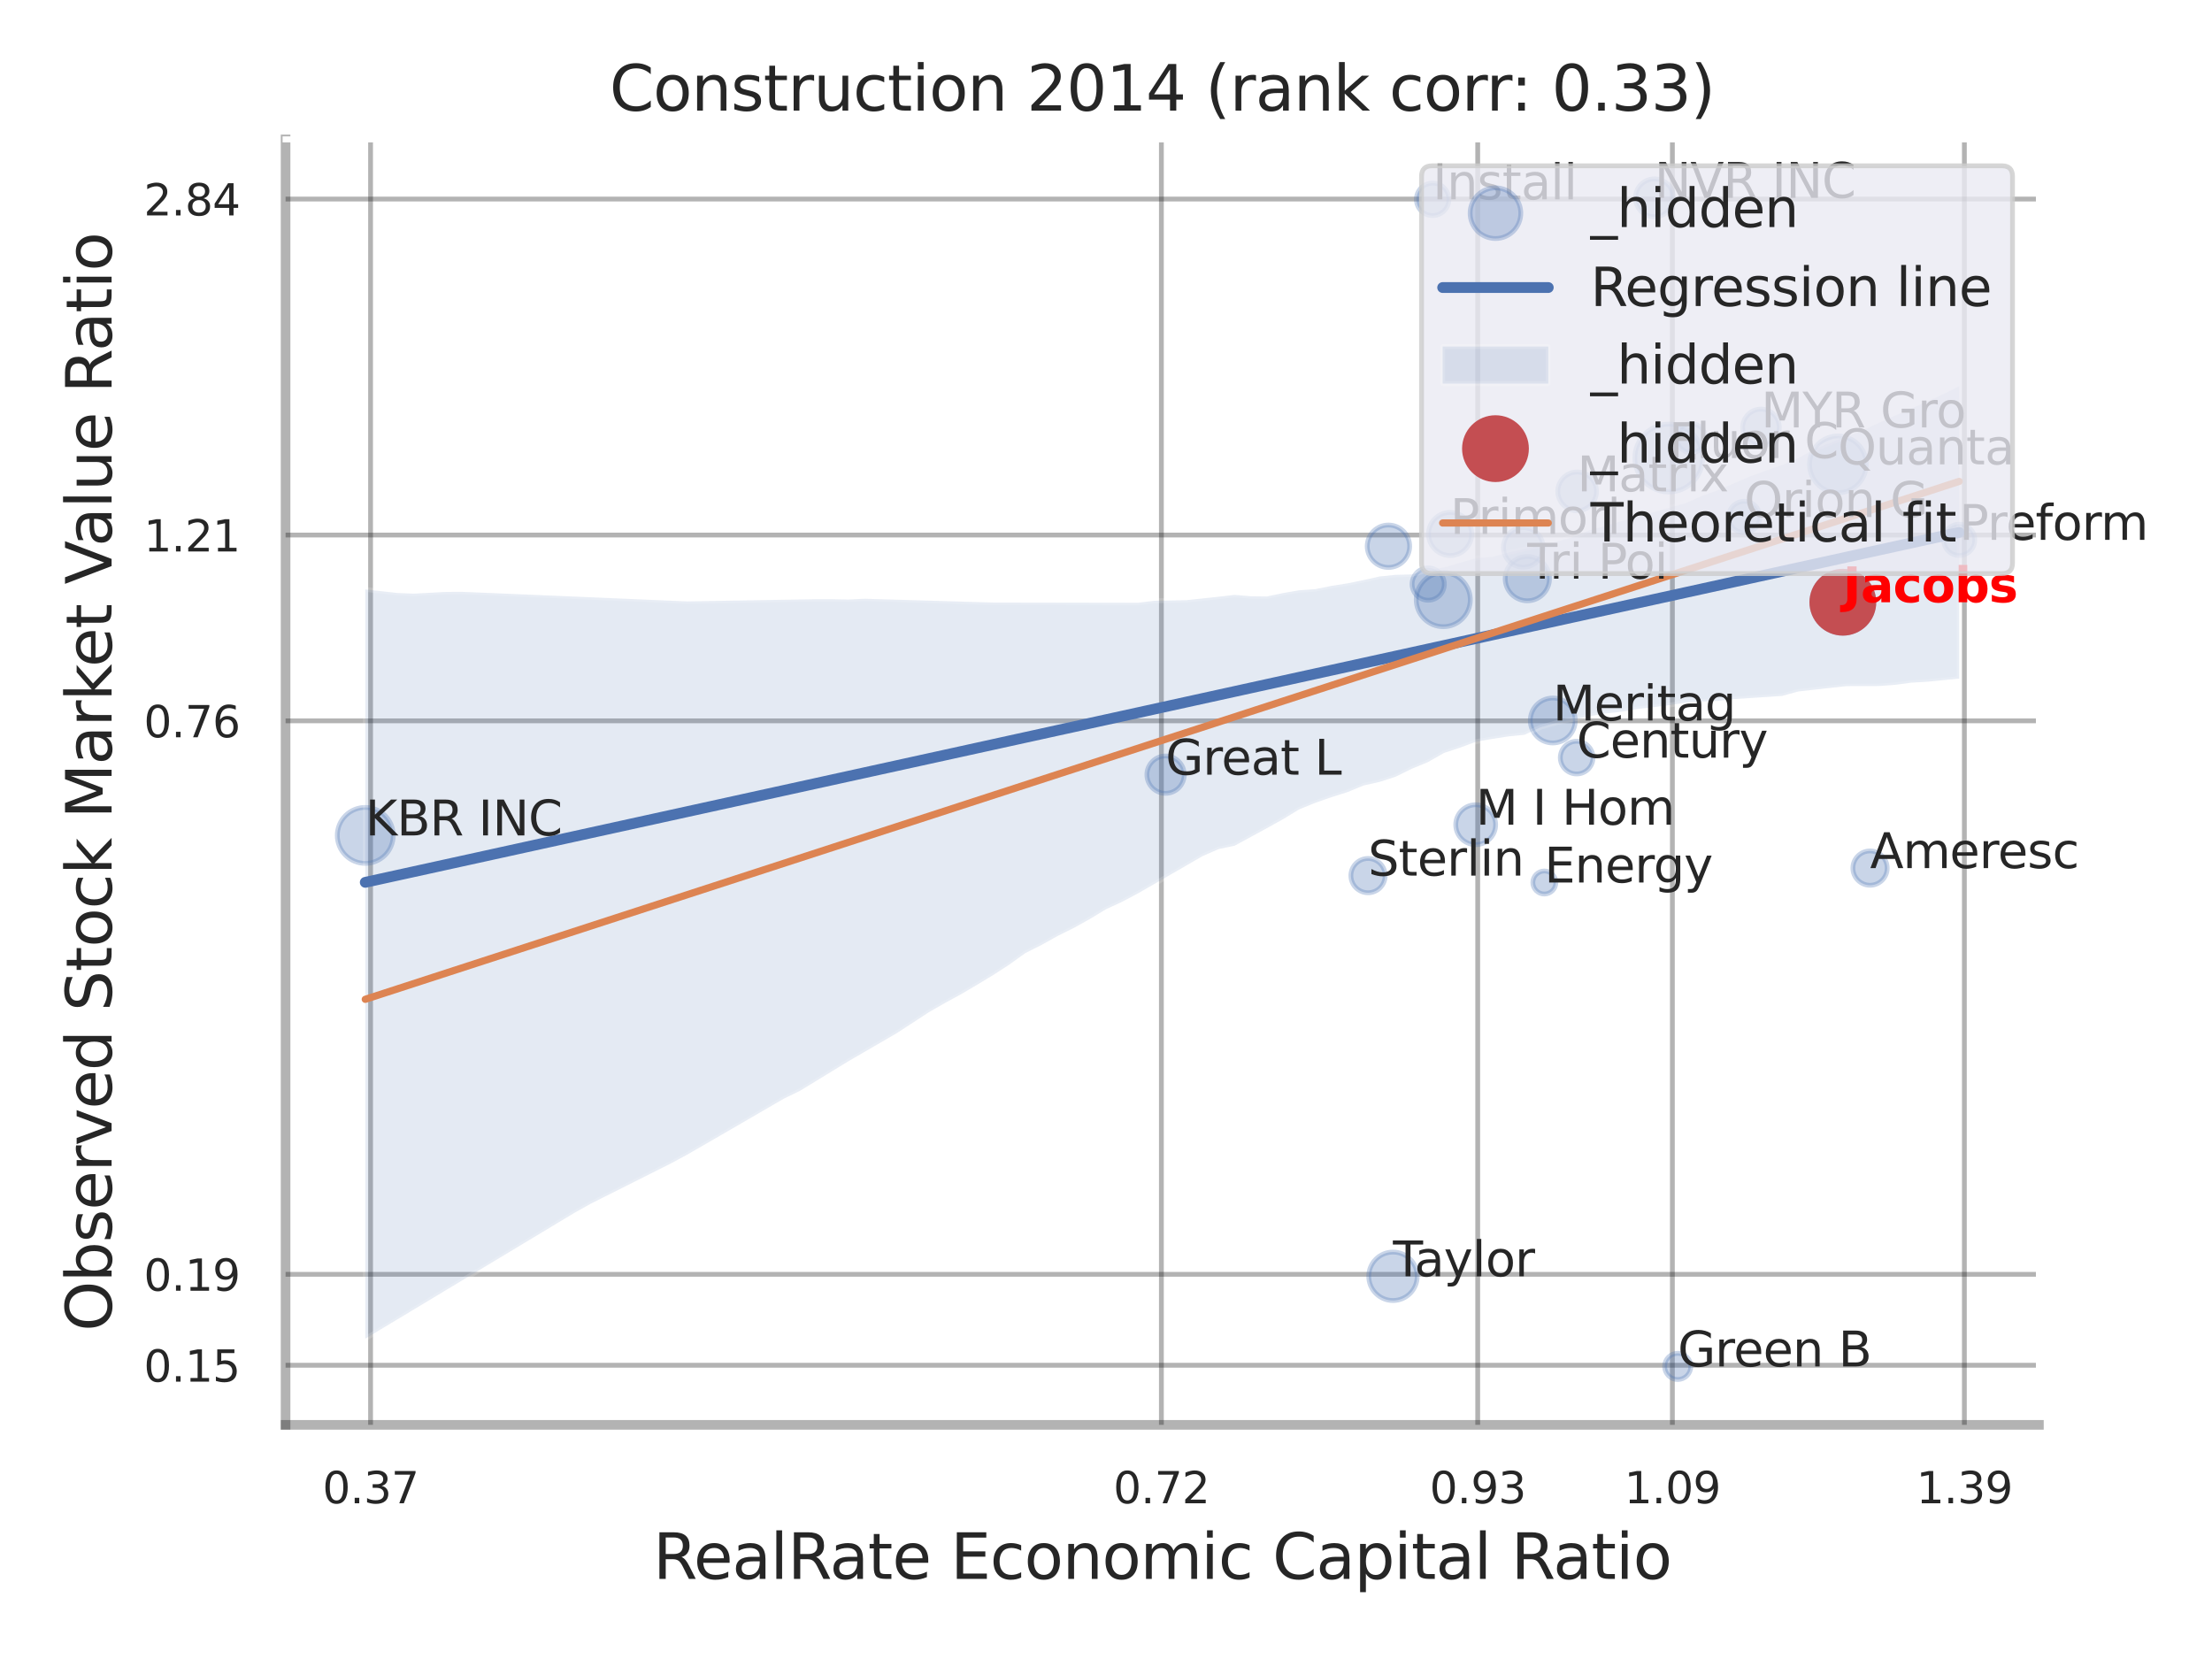<?xml version="1.0" encoding="utf-8" standalone="no"?>
<!DOCTYPE svg PUBLIC "-//W3C//DTD SVG 1.1//EN"
  "http://www.w3.org/Graphics/SVG/1.1/DTD/svg11.dtd">
<svg xmlns:xlink="http://www.w3.org/1999/xlink" width="460.8pt" height="345.6pt" viewBox="0 0 460.8 345.6" xmlns="http://www.w3.org/2000/svg" version="1.1">
 <defs>
  <style type="text/css">*{stroke-linejoin: round; stroke-linecap: butt}</style>
 </defs>
 <g id="figure_1">
  <g id="patch_1">
   <path d="M 0 345.6 
L 460.8 345.6 
L 460.8 0 
L 0 0 
z
" style="fill: #ffffff"/>
  </g>
  <g id="axes_1">
   <g id="patch_2">
    <path d="M 59.49 296.82 
L 424.743 296.82 
L 424.743 29.04 
L 59.49 29.04 
z
" style="fill: #ffffff"/>
   </g>
   <g id="matplotlib.axis_1">
    <g id="xtick_1">
     <g id="line2d_1">
      <path d="M 77.197 296.82 
L 77.197 29.04 
" clip-path="url(#p334131ad92)" style="fill: none; stroke: #000000; stroke-opacity: 0.3; stroke-linecap: round"/>
     </g>
     <g id="text_1">
      <!-- 0.37 -->
      <g style="fill: #262626" transform="translate(67.178 313.159) scale(0.09 -0.09)">
       <defs>
        <path id="DejaVuSans-30" d="M 2034 4250 
Q 1547 4250 1301 3770 
Q 1056 3291 1056 2328 
Q 1056 1369 1301 889 
Q 1547 409 2034 409 
Q 2525 409 2770 889 
Q 3016 1369 3016 2328 
Q 3016 3291 2770 3770 
Q 2525 4250 2034 4250 
z
M 2034 4750 
Q 2819 4750 3233 4129 
Q 3647 3509 3647 2328 
Q 3647 1150 3233 529 
Q 2819 -91 2034 -91 
Q 1250 -91 836 529 
Q 422 1150 422 2328 
Q 422 3509 836 4129 
Q 1250 4750 2034 4750 
z
" transform="scale(0.016)"/>
        <path id="DejaVuSans-2e" d="M 684 794 
L 1344 794 
L 1344 0 
L 684 0 
L 684 794 
z
" transform="scale(0.016)"/>
        <path id="DejaVuSans-33" d="M 2597 2516 
Q 3050 2419 3304 2112 
Q 3559 1806 3559 1356 
Q 3559 666 3084 287 
Q 2609 -91 1734 -91 
Q 1441 -91 1130 -33 
Q 819 25 488 141 
L 488 750 
Q 750 597 1062 519 
Q 1375 441 1716 441 
Q 2309 441 2620 675 
Q 2931 909 2931 1356 
Q 2931 1769 2642 2001 
Q 2353 2234 1838 2234 
L 1294 2234 
L 1294 2753 
L 1863 2753 
Q 2328 2753 2575 2939 
Q 2822 3125 2822 3475 
Q 2822 3834 2567 4026 
Q 2313 4219 1838 4219 
Q 1578 4219 1281 4162 
Q 984 4106 628 3988 
L 628 4550 
Q 988 4650 1302 4700 
Q 1616 4750 1894 4750 
Q 2613 4750 3031 4423 
Q 3450 4097 3450 3541 
Q 3450 3153 3228 2886 
Q 3006 2619 2597 2516 
z
" transform="scale(0.016)"/>
        <path id="DejaVuSans-37" d="M 525 4666 
L 3525 4666 
L 3525 4397 
L 1831 0 
L 1172 0 
L 2766 4134 
L 525 4134 
L 525 4666 
z
" transform="scale(0.016)"/>
       </defs>
       <use xlink:href="#DejaVuSans-30"/>
       <use xlink:href="#DejaVuSans-2e" transform="translate(63.623 0)"/>
       <use xlink:href="#DejaVuSans-33" transform="translate(95.41 0)"/>
       <use xlink:href="#DejaVuSans-37" transform="translate(159.033 0)"/>
      </g>
     </g>
    </g>
    <g id="xtick_2">
     <g id="line2d_2">
      <path d="M 241.939 296.82 
L 241.939 29.04 
" clip-path="url(#p334131ad92)" style="fill: none; stroke: #000000; stroke-opacity: 0.3; stroke-linecap: round"/>
     </g>
     <g id="text_2">
      <!-- 0.72 -->
      <g style="fill: #262626" transform="translate(231.919 313.159) scale(0.09 -0.09)">
       <defs>
        <path id="DejaVuSans-32" d="M 1228 531 
L 3431 531 
L 3431 0 
L 469 0 
L 469 531 
Q 828 903 1448 1529 
Q 2069 2156 2228 2338 
Q 2531 2678 2651 2914 
Q 2772 3150 2772 3378 
Q 2772 3750 2511 3984 
Q 2250 4219 1831 4219 
Q 1534 4219 1204 4116 
Q 875 4013 500 3803 
L 500 4441 
Q 881 4594 1212 4672 
Q 1544 4750 1819 4750 
Q 2544 4750 2975 4387 
Q 3406 4025 3406 3419 
Q 3406 3131 3298 2873 
Q 3191 2616 2906 2266 
Q 2828 2175 2409 1742 
Q 1991 1309 1228 531 
z
" transform="scale(0.016)"/>
       </defs>
       <use xlink:href="#DejaVuSans-30"/>
       <use xlink:href="#DejaVuSans-2e" transform="translate(63.623 0)"/>
       <use xlink:href="#DejaVuSans-37" transform="translate(95.41 0)"/>
       <use xlink:href="#DejaVuSans-32" transform="translate(159.033 0)"/>
      </g>
     </g>
    </g>
    <g id="xtick_3">
     <g id="line2d_3">
      <path d="M 307.836 296.82 
L 307.836 29.04 
" clip-path="url(#p334131ad92)" style="fill: none; stroke: #000000; stroke-opacity: 0.3; stroke-linecap: round"/>
     </g>
     <g id="text_3">
      <!-- 0.93 -->
      <g style="fill: #262626" transform="translate(297.816 313.159) scale(0.09 -0.09)">
       <defs>
        <path id="DejaVuSans-39" d="M 703 97 
L 703 672 
Q 941 559 1184 500 
Q 1428 441 1663 441 
Q 2288 441 2617 861 
Q 2947 1281 2994 2138 
Q 2813 1869 2534 1725 
Q 2256 1581 1919 1581 
Q 1219 1581 811 2004 
Q 403 2428 403 3163 
Q 403 3881 828 4315 
Q 1253 4750 1959 4750 
Q 2769 4750 3195 4129 
Q 3622 3509 3622 2328 
Q 3622 1225 3098 567 
Q 2575 -91 1691 -91 
Q 1453 -91 1209 -44 
Q 966 3 703 97 
z
M 1959 2075 
Q 2384 2075 2632 2365 
Q 2881 2656 2881 3163 
Q 2881 3666 2632 3958 
Q 2384 4250 1959 4250 
Q 1534 4250 1286 3958 
Q 1038 3666 1038 3163 
Q 1038 2656 1286 2365 
Q 1534 2075 1959 2075 
z
" transform="scale(0.016)"/>
       </defs>
       <use xlink:href="#DejaVuSans-30"/>
       <use xlink:href="#DejaVuSans-2e" transform="translate(63.623 0)"/>
       <use xlink:href="#DejaVuSans-39" transform="translate(95.41 0)"/>
       <use xlink:href="#DejaVuSans-33" transform="translate(159.033 0)"/>
      </g>
     </g>
    </g>
    <g id="xtick_4">
     <g id="line2d_4">
      <path d="M 348.387 296.82 
L 348.387 29.04 
" clip-path="url(#p334131ad92)" style="fill: none; stroke: #000000; stroke-opacity: 0.3; stroke-linecap: round"/>
     </g>
     <g id="text_4">
      <!-- 1.09 -->
      <g style="fill: #262626" transform="translate(338.368 313.159) scale(0.09 -0.09)">
       <defs>
        <path id="DejaVuSans-31" d="M 794 531 
L 1825 531 
L 1825 4091 
L 703 3866 
L 703 4441 
L 1819 4666 
L 2450 4666 
L 2450 531 
L 3481 531 
L 3481 0 
L 794 0 
L 794 531 
z
" transform="scale(0.016)"/>
       </defs>
       <use xlink:href="#DejaVuSans-31"/>
       <use xlink:href="#DejaVuSans-2e" transform="translate(63.623 0)"/>
       <use xlink:href="#DejaVuSans-30" transform="translate(95.41 0)"/>
       <use xlink:href="#DejaVuSans-39" transform="translate(159.033 0)"/>
      </g>
     </g>
    </g>
    <g id="xtick_5">
     <g id="line2d_5">
      <path d="M 409.215 296.82 
L 409.215 29.04 
" clip-path="url(#p334131ad92)" style="fill: none; stroke: #000000; stroke-opacity: 0.3; stroke-linecap: round"/>
     </g>
     <g id="text_5">
      <!-- 1.39 -->
      <g style="fill: #262626" transform="translate(399.195 313.159) scale(0.09 -0.09)">
       <use xlink:href="#DejaVuSans-31"/>
       <use xlink:href="#DejaVuSans-2e" transform="translate(63.623 0)"/>
       <use xlink:href="#DejaVuSans-33" transform="translate(95.41 0)"/>
       <use xlink:href="#DejaVuSans-39" transform="translate(159.033 0)"/>
      </g>
     </g>
    </g>
    <g id="xtick_6"/>
    <g id="xtick_7"/>
    <g id="xtick_8"/>
    <g id="text_6">
     <!-- RealRate Economic Capital Ratio -->
     <g style="fill: #262626" transform="translate(136.063 328.908) scale(0.13 -0.13)">
      <defs>
       <path id="DejaVuSans-52" d="M 2841 2188 
Q 3044 2119 3236 1894 
Q 3428 1669 3622 1275 
L 4263 0 
L 3584 0 
L 2988 1197 
Q 2756 1666 2539 1819 
Q 2322 1972 1947 1972 
L 1259 1972 
L 1259 0 
L 628 0 
L 628 4666 
L 2053 4666 
Q 2853 4666 3247 4331 
Q 3641 3997 3641 3322 
Q 3641 2881 3436 2590 
Q 3231 2300 2841 2188 
z
M 1259 4147 
L 1259 2491 
L 2053 2491 
Q 2509 2491 2742 2702 
Q 2975 2913 2975 3322 
Q 2975 3731 2742 3939 
Q 2509 4147 2053 4147 
L 1259 4147 
z
" transform="scale(0.016)"/>
       <path id="DejaVuSans-65" d="M 3597 1894 
L 3597 1613 
L 953 1613 
Q 991 1019 1311 708 
Q 1631 397 2203 397 
Q 2534 397 2845 478 
Q 3156 559 3463 722 
L 3463 178 
Q 3153 47 2828 -22 
Q 2503 -91 2169 -91 
Q 1331 -91 842 396 
Q 353 884 353 1716 
Q 353 2575 817 3079 
Q 1281 3584 2069 3584 
Q 2775 3584 3186 3129 
Q 3597 2675 3597 1894 
z
M 3022 2063 
Q 3016 2534 2758 2815 
Q 2500 3097 2075 3097 
Q 1594 3097 1305 2825 
Q 1016 2553 972 2059 
L 3022 2063 
z
" transform="scale(0.016)"/>
       <path id="DejaVuSans-61" d="M 2194 1759 
Q 1497 1759 1228 1600 
Q 959 1441 959 1056 
Q 959 750 1161 570 
Q 1363 391 1709 391 
Q 2188 391 2477 730 
Q 2766 1069 2766 1631 
L 2766 1759 
L 2194 1759 
z
M 3341 1997 
L 3341 0 
L 2766 0 
L 2766 531 
Q 2569 213 2275 61 
Q 1981 -91 1556 -91 
Q 1019 -91 701 211 
Q 384 513 384 1019 
Q 384 1609 779 1909 
Q 1175 2209 1959 2209 
L 2766 2209 
L 2766 2266 
Q 2766 2663 2505 2880 
Q 2244 3097 1772 3097 
Q 1472 3097 1187 3025 
Q 903 2953 641 2809 
L 641 3341 
Q 956 3463 1253 3523 
Q 1550 3584 1831 3584 
Q 2591 3584 2966 3190 
Q 3341 2797 3341 1997 
z
" transform="scale(0.016)"/>
       <path id="DejaVuSans-6c" d="M 603 4863 
L 1178 4863 
L 1178 0 
L 603 0 
L 603 4863 
z
" transform="scale(0.016)"/>
       <path id="DejaVuSans-74" d="M 1172 4494 
L 1172 3500 
L 2356 3500 
L 2356 3053 
L 1172 3053 
L 1172 1153 
Q 1172 725 1289 603 
Q 1406 481 1766 481 
L 2356 481 
L 2356 0 
L 1766 0 
Q 1100 0 847 248 
Q 594 497 594 1153 
L 594 3053 
L 172 3053 
L 172 3500 
L 594 3500 
L 594 4494 
L 1172 4494 
z
" transform="scale(0.016)"/>
       <path id="DejaVuSans-20" transform="scale(0.016)"/>
       <path id="DejaVuSans-45" d="M 628 4666 
L 3578 4666 
L 3578 4134 
L 1259 4134 
L 1259 2753 
L 3481 2753 
L 3481 2222 
L 1259 2222 
L 1259 531 
L 3634 531 
L 3634 0 
L 628 0 
L 628 4666 
z
" transform="scale(0.016)"/>
       <path id="DejaVuSans-63" d="M 3122 3366 
L 3122 2828 
Q 2878 2963 2633 3030 
Q 2388 3097 2138 3097 
Q 1578 3097 1268 2742 
Q 959 2388 959 1747 
Q 959 1106 1268 751 
Q 1578 397 2138 397 
Q 2388 397 2633 464 
Q 2878 531 3122 666 
L 3122 134 
Q 2881 22 2623 -34 
Q 2366 -91 2075 -91 
Q 1284 -91 818 406 
Q 353 903 353 1747 
Q 353 2603 823 3093 
Q 1294 3584 2113 3584 
Q 2378 3584 2631 3529 
Q 2884 3475 3122 3366 
z
" transform="scale(0.016)"/>
       <path id="DejaVuSans-6f" d="M 1959 3097 
Q 1497 3097 1228 2736 
Q 959 2375 959 1747 
Q 959 1119 1226 758 
Q 1494 397 1959 397 
Q 2419 397 2687 759 
Q 2956 1122 2956 1747 
Q 2956 2369 2687 2733 
Q 2419 3097 1959 3097 
z
M 1959 3584 
Q 2709 3584 3137 3096 
Q 3566 2609 3566 1747 
Q 3566 888 3137 398 
Q 2709 -91 1959 -91 
Q 1206 -91 779 398 
Q 353 888 353 1747 
Q 353 2609 779 3096 
Q 1206 3584 1959 3584 
z
" transform="scale(0.016)"/>
       <path id="DejaVuSans-6e" d="M 3513 2113 
L 3513 0 
L 2938 0 
L 2938 2094 
Q 2938 2591 2744 2837 
Q 2550 3084 2163 3084 
Q 1697 3084 1428 2787 
Q 1159 2491 1159 1978 
L 1159 0 
L 581 0 
L 581 3500 
L 1159 3500 
L 1159 2956 
Q 1366 3272 1645 3428 
Q 1925 3584 2291 3584 
Q 2894 3584 3203 3211 
Q 3513 2838 3513 2113 
z
" transform="scale(0.016)"/>
       <path id="DejaVuSans-6d" d="M 3328 2828 
Q 3544 3216 3844 3400 
Q 4144 3584 4550 3584 
Q 5097 3584 5394 3201 
Q 5691 2819 5691 2113 
L 5691 0 
L 5113 0 
L 5113 2094 
Q 5113 2597 4934 2840 
Q 4756 3084 4391 3084 
Q 3944 3084 3684 2787 
Q 3425 2491 3425 1978 
L 3425 0 
L 2847 0 
L 2847 2094 
Q 2847 2600 2669 2842 
Q 2491 3084 2119 3084 
Q 1678 3084 1418 2786 
Q 1159 2488 1159 1978 
L 1159 0 
L 581 0 
L 581 3500 
L 1159 3500 
L 1159 2956 
Q 1356 3278 1631 3431 
Q 1906 3584 2284 3584 
Q 2666 3584 2933 3390 
Q 3200 3197 3328 2828 
z
" transform="scale(0.016)"/>
       <path id="DejaVuSans-69" d="M 603 3500 
L 1178 3500 
L 1178 0 
L 603 0 
L 603 3500 
z
M 603 4863 
L 1178 4863 
L 1178 4134 
L 603 4134 
L 603 4863 
z
" transform="scale(0.016)"/>
       <path id="DejaVuSans-43" d="M 4122 4306 
L 4122 3641 
Q 3803 3938 3442 4084 
Q 3081 4231 2675 4231 
Q 1875 4231 1450 3742 
Q 1025 3253 1025 2328 
Q 1025 1406 1450 917 
Q 1875 428 2675 428 
Q 3081 428 3442 575 
Q 3803 722 4122 1019 
L 4122 359 
Q 3791 134 3420 21 
Q 3050 -91 2638 -91 
Q 1578 -91 968 557 
Q 359 1206 359 2328 
Q 359 3453 968 4101 
Q 1578 4750 2638 4750 
Q 3056 4750 3426 4639 
Q 3797 4528 4122 4306 
z
" transform="scale(0.016)"/>
       <path id="DejaVuSans-70" d="M 1159 525 
L 1159 -1331 
L 581 -1331 
L 581 3500 
L 1159 3500 
L 1159 2969 
Q 1341 3281 1617 3432 
Q 1894 3584 2278 3584 
Q 2916 3584 3314 3078 
Q 3713 2572 3713 1747 
Q 3713 922 3314 415 
Q 2916 -91 2278 -91 
Q 1894 -91 1617 61 
Q 1341 213 1159 525 
z
M 3116 1747 
Q 3116 2381 2855 2742 
Q 2594 3103 2138 3103 
Q 1681 3103 1420 2742 
Q 1159 2381 1159 1747 
Q 1159 1113 1420 752 
Q 1681 391 2138 391 
Q 2594 391 2855 752 
Q 3116 1113 3116 1747 
z
" transform="scale(0.016)"/>
      </defs>
      <use xlink:href="#DejaVuSans-52"/>
      <use xlink:href="#DejaVuSans-65" transform="translate(64.982 0)"/>
      <use xlink:href="#DejaVuSans-61" transform="translate(126.506 0)"/>
      <use xlink:href="#DejaVuSans-6c" transform="translate(187.785 0)"/>
      <use xlink:href="#DejaVuSans-52" transform="translate(215.568 0)"/>
      <use xlink:href="#DejaVuSans-61" transform="translate(282.801 0)"/>
      <use xlink:href="#DejaVuSans-74" transform="translate(344.08 0)"/>
      <use xlink:href="#DejaVuSans-65" transform="translate(383.289 0)"/>
      <use xlink:href="#DejaVuSans-20" transform="translate(444.812 0)"/>
      <use xlink:href="#DejaVuSans-45" transform="translate(476.6 0)"/>
      <use xlink:href="#DejaVuSans-63" transform="translate(539.783 0)"/>
      <use xlink:href="#DejaVuSans-6f" transform="translate(594.764 0)"/>
      <use xlink:href="#DejaVuSans-6e" transform="translate(655.945 0)"/>
      <use xlink:href="#DejaVuSans-6f" transform="translate(719.324 0)"/>
      <use xlink:href="#DejaVuSans-6d" transform="translate(780.506 0)"/>
      <use xlink:href="#DejaVuSans-69" transform="translate(877.918 0)"/>
      <use xlink:href="#DejaVuSans-63" transform="translate(905.701 0)"/>
      <use xlink:href="#DejaVuSans-20" transform="translate(960.682 0)"/>
      <use xlink:href="#DejaVuSans-43" transform="translate(992.469 0)"/>
      <use xlink:href="#DejaVuSans-61" transform="translate(1062.293 0)"/>
      <use xlink:href="#DejaVuSans-70" transform="translate(1123.572 0)"/>
      <use xlink:href="#DejaVuSans-69" transform="translate(1187.049 0)"/>
      <use xlink:href="#DejaVuSans-74" transform="translate(1214.832 0)"/>
      <use xlink:href="#DejaVuSans-61" transform="translate(1254.041 0)"/>
      <use xlink:href="#DejaVuSans-6c" transform="translate(1315.32 0)"/>
      <use xlink:href="#DejaVuSans-20" transform="translate(1343.104 0)"/>
      <use xlink:href="#DejaVuSans-52" transform="translate(1374.891 0)"/>
      <use xlink:href="#DejaVuSans-61" transform="translate(1442.123 0)"/>
      <use xlink:href="#DejaVuSans-74" transform="translate(1503.402 0)"/>
      <use xlink:href="#DejaVuSans-69" transform="translate(1542.611 0)"/>
      <use xlink:href="#DejaVuSans-6f" transform="translate(1570.395 0)"/>
     </g>
    </g>
   </g>
   <g id="matplotlib.axis_2">
    <g id="ytick_1">
     <g id="line2d_6">
      <path d="M 59.49 284.404 
L 424.743 284.404 
" clip-path="url(#p334131ad92)" style="fill: none; stroke: #000000; stroke-opacity: 0.3; stroke-linecap: round"/>
     </g>
     <g id="text_7">
      <!-- 0.15 -->
      <g style="fill: #262626" transform="translate(29.951 287.824) scale(0.09 -0.09)">
       <defs>
        <path id="DejaVuSans-35" d="M 691 4666 
L 3169 4666 
L 3169 4134 
L 1269 4134 
L 1269 2991 
Q 1406 3038 1543 3061 
Q 1681 3084 1819 3084 
Q 2600 3084 3056 2656 
Q 3513 2228 3513 1497 
Q 3513 744 3044 326 
Q 2575 -91 1722 -91 
Q 1428 -91 1123 -41 
Q 819 9 494 109 
L 494 744 
Q 775 591 1075 516 
Q 1375 441 1709 441 
Q 2250 441 2565 725 
Q 2881 1009 2881 1497 
Q 2881 1984 2565 2268 
Q 2250 2553 1709 2553 
Q 1456 2553 1204 2497 
Q 953 2441 691 2322 
L 691 4666 
z
" transform="scale(0.016)"/>
       </defs>
       <use xlink:href="#DejaVuSans-30"/>
       <use xlink:href="#DejaVuSans-2e" transform="translate(63.623 0)"/>
       <use xlink:href="#DejaVuSans-31" transform="translate(95.41 0)"/>
       <use xlink:href="#DejaVuSans-35" transform="translate(159.033 0)"/>
      </g>
     </g>
    </g>
    <g id="ytick_2">
     <g id="line2d_7">
      <path d="M 59.49 265.463 
L 424.743 265.463 
" clip-path="url(#p334131ad92)" style="fill: none; stroke: #000000; stroke-opacity: 0.3; stroke-linecap: round"/>
     </g>
     <g id="text_8">
      <!-- 0.19 -->
      <g style="fill: #262626" transform="translate(29.951 268.882) scale(0.09 -0.09)">
       <use xlink:href="#DejaVuSans-30"/>
       <use xlink:href="#DejaVuSans-2e" transform="translate(63.623 0)"/>
       <use xlink:href="#DejaVuSans-31" transform="translate(95.41 0)"/>
       <use xlink:href="#DejaVuSans-39" transform="translate(159.033 0)"/>
      </g>
     </g>
    </g>
    <g id="ytick_3">
     <g id="line2d_8">
      <path d="M 59.49 150.169 
L 424.743 150.169 
" clip-path="url(#p334131ad92)" style="fill: none; stroke: #000000; stroke-opacity: 0.3; stroke-linecap: round"/>
     </g>
     <g id="text_9">
      <!-- 0.76 -->
      <g style="fill: #262626" transform="translate(29.951 153.588) scale(0.09 -0.09)">
       <defs>
        <path id="DejaVuSans-36" d="M 2113 2584 
Q 1688 2584 1439 2293 
Q 1191 2003 1191 1497 
Q 1191 994 1439 701 
Q 1688 409 2113 409 
Q 2538 409 2786 701 
Q 3034 994 3034 1497 
Q 3034 2003 2786 2293 
Q 2538 2584 2113 2584 
z
M 3366 4563 
L 3366 3988 
Q 3128 4100 2886 4159 
Q 2644 4219 2406 4219 
Q 1781 4219 1451 3797 
Q 1122 3375 1075 2522 
Q 1259 2794 1537 2939 
Q 1816 3084 2150 3084 
Q 2853 3084 3261 2657 
Q 3669 2231 3669 1497 
Q 3669 778 3244 343 
Q 2819 -91 2113 -91 
Q 1303 -91 875 529 
Q 447 1150 447 2328 
Q 447 3434 972 4092 
Q 1497 4750 2381 4750 
Q 2619 4750 2861 4703 
Q 3103 4656 3366 4563 
z
" transform="scale(0.016)"/>
       </defs>
       <use xlink:href="#DejaVuSans-30"/>
       <use xlink:href="#DejaVuSans-2e" transform="translate(63.623 0)"/>
       <use xlink:href="#DejaVuSans-37" transform="translate(95.41 0)"/>
       <use xlink:href="#DejaVuSans-36" transform="translate(159.033 0)"/>
      </g>
     </g>
    </g>
    <g id="ytick_4">
     <g id="line2d_9">
      <path d="M 59.49 111.462 
L 424.743 111.462 
" clip-path="url(#p334131ad92)" style="fill: none; stroke: #000000; stroke-opacity: 0.3; stroke-linecap: round"/>
     </g>
     <g id="text_10">
      <!-- 1.21 -->
      <g style="fill: #262626" transform="translate(29.951 114.882) scale(0.09 -0.09)">
       <use xlink:href="#DejaVuSans-31"/>
       <use xlink:href="#DejaVuSans-2e" transform="translate(63.623 0)"/>
       <use xlink:href="#DejaVuSans-32" transform="translate(95.41 0)"/>
       <use xlink:href="#DejaVuSans-31" transform="translate(159.033 0)"/>
      </g>
     </g>
    </g>
    <g id="ytick_5">
     <g id="line2d_10">
      <path d="M 59.49 41.462 
L 424.743 41.462 
" clip-path="url(#p334131ad92)" style="fill: none; stroke: #000000; stroke-opacity: 0.3; stroke-linecap: round"/>
     </g>
     <g id="text_11">
      <!-- 2.84 -->
      <g style="fill: #262626" transform="translate(29.951 44.881) scale(0.09 -0.09)">
       <defs>
        <path id="DejaVuSans-38" d="M 2034 2216 
Q 1584 2216 1326 1975 
Q 1069 1734 1069 1313 
Q 1069 891 1326 650 
Q 1584 409 2034 409 
Q 2484 409 2743 651 
Q 3003 894 3003 1313 
Q 3003 1734 2745 1975 
Q 2488 2216 2034 2216 
z
M 1403 2484 
Q 997 2584 770 2862 
Q 544 3141 544 3541 
Q 544 4100 942 4425 
Q 1341 4750 2034 4750 
Q 2731 4750 3128 4425 
Q 3525 4100 3525 3541 
Q 3525 3141 3298 2862 
Q 3072 2584 2669 2484 
Q 3125 2378 3379 2068 
Q 3634 1759 3634 1313 
Q 3634 634 3220 271 
Q 2806 -91 2034 -91 
Q 1263 -91 848 271 
Q 434 634 434 1313 
Q 434 1759 690 2068 
Q 947 2378 1403 2484 
z
M 1172 3481 
Q 1172 3119 1398 2916 
Q 1625 2713 2034 2713 
Q 2441 2713 2670 2916 
Q 2900 3119 2900 3481 
Q 2900 3844 2670 4047 
Q 2441 4250 2034 4250 
Q 1625 4250 1398 4047 
Q 1172 3844 1172 3481 
z
" transform="scale(0.016)"/>
        <path id="DejaVuSans-34" d="M 2419 4116 
L 825 1625 
L 2419 1625 
L 2419 4116 
z
M 2253 4666 
L 3047 4666 
L 3047 1625 
L 3713 1625 
L 3713 1100 
L 3047 1100 
L 3047 0 
L 2419 0 
L 2419 1100 
L 313 1100 
L 313 1709 
L 2253 4666 
z
" transform="scale(0.016)"/>
       </defs>
       <use xlink:href="#DejaVuSans-32"/>
       <use xlink:href="#DejaVuSans-2e" transform="translate(63.623 0)"/>
       <use xlink:href="#DejaVuSans-38" transform="translate(95.41 0)"/>
       <use xlink:href="#DejaVuSans-34" transform="translate(159.033 0)"/>
      </g>
     </g>
    </g>
    <g id="ytick_6"/>
    <g id="ytick_7"/>
    <g id="text_12">
     <!-- Observed Stock Market Value Ratio -->
     <g style="fill: #262626" transform="translate(23.247 277.332) rotate(-90) scale(0.13 -0.13)">
      <defs>
       <path id="DejaVuSans-4f" d="M 2522 4238 
Q 1834 4238 1429 3725 
Q 1025 3213 1025 2328 
Q 1025 1447 1429 934 
Q 1834 422 2522 422 
Q 3209 422 3611 934 
Q 4013 1447 4013 2328 
Q 4013 3213 3611 3725 
Q 3209 4238 2522 4238 
z
M 2522 4750 
Q 3503 4750 4090 4092 
Q 4678 3434 4678 2328 
Q 4678 1225 4090 567 
Q 3503 -91 2522 -91 
Q 1538 -91 948 565 
Q 359 1222 359 2328 
Q 359 3434 948 4092 
Q 1538 4750 2522 4750 
z
" transform="scale(0.016)"/>
       <path id="DejaVuSans-62" d="M 3116 1747 
Q 3116 2381 2855 2742 
Q 2594 3103 2138 3103 
Q 1681 3103 1420 2742 
Q 1159 2381 1159 1747 
Q 1159 1113 1420 752 
Q 1681 391 2138 391 
Q 2594 391 2855 752 
Q 3116 1113 3116 1747 
z
M 1159 2969 
Q 1341 3281 1617 3432 
Q 1894 3584 2278 3584 
Q 2916 3584 3314 3078 
Q 3713 2572 3713 1747 
Q 3713 922 3314 415 
Q 2916 -91 2278 -91 
Q 1894 -91 1617 61 
Q 1341 213 1159 525 
L 1159 0 
L 581 0 
L 581 4863 
L 1159 4863 
L 1159 2969 
z
" transform="scale(0.016)"/>
       <path id="DejaVuSans-73" d="M 2834 3397 
L 2834 2853 
Q 2591 2978 2328 3040 
Q 2066 3103 1784 3103 
Q 1356 3103 1142 2972 
Q 928 2841 928 2578 
Q 928 2378 1081 2264 
Q 1234 2150 1697 2047 
L 1894 2003 
Q 2506 1872 2764 1633 
Q 3022 1394 3022 966 
Q 3022 478 2636 193 
Q 2250 -91 1575 -91 
Q 1294 -91 989 -36 
Q 684 19 347 128 
L 347 722 
Q 666 556 975 473 
Q 1284 391 1588 391 
Q 1994 391 2212 530 
Q 2431 669 2431 922 
Q 2431 1156 2273 1281 
Q 2116 1406 1581 1522 
L 1381 1569 
Q 847 1681 609 1914 
Q 372 2147 372 2553 
Q 372 3047 722 3315 
Q 1072 3584 1716 3584 
Q 2034 3584 2315 3537 
Q 2597 3491 2834 3397 
z
" transform="scale(0.016)"/>
       <path id="DejaVuSans-72" d="M 2631 2963 
Q 2534 3019 2420 3045 
Q 2306 3072 2169 3072 
Q 1681 3072 1420 2755 
Q 1159 2438 1159 1844 
L 1159 0 
L 581 0 
L 581 3500 
L 1159 3500 
L 1159 2956 
Q 1341 3275 1631 3429 
Q 1922 3584 2338 3584 
Q 2397 3584 2469 3576 
Q 2541 3569 2628 3553 
L 2631 2963 
z
" transform="scale(0.016)"/>
       <path id="DejaVuSans-76" d="M 191 3500 
L 800 3500 
L 1894 563 
L 2988 3500 
L 3597 3500 
L 2284 0 
L 1503 0 
L 191 3500 
z
" transform="scale(0.016)"/>
       <path id="DejaVuSans-64" d="M 2906 2969 
L 2906 4863 
L 3481 4863 
L 3481 0 
L 2906 0 
L 2906 525 
Q 2725 213 2448 61 
Q 2172 -91 1784 -91 
Q 1150 -91 751 415 
Q 353 922 353 1747 
Q 353 2572 751 3078 
Q 1150 3584 1784 3584 
Q 2172 3584 2448 3432 
Q 2725 3281 2906 2969 
z
M 947 1747 
Q 947 1113 1208 752 
Q 1469 391 1925 391 
Q 2381 391 2643 752 
Q 2906 1113 2906 1747 
Q 2906 2381 2643 2742 
Q 2381 3103 1925 3103 
Q 1469 3103 1208 2742 
Q 947 2381 947 1747 
z
" transform="scale(0.016)"/>
       <path id="DejaVuSans-53" d="M 3425 4513 
L 3425 3897 
Q 3066 4069 2747 4153 
Q 2428 4238 2131 4238 
Q 1616 4238 1336 4038 
Q 1056 3838 1056 3469 
Q 1056 3159 1242 3001 
Q 1428 2844 1947 2747 
L 2328 2669 
Q 3034 2534 3370 2195 
Q 3706 1856 3706 1288 
Q 3706 609 3251 259 
Q 2797 -91 1919 -91 
Q 1588 -91 1214 -16 
Q 841 59 441 206 
L 441 856 
Q 825 641 1194 531 
Q 1563 422 1919 422 
Q 2459 422 2753 634 
Q 3047 847 3047 1241 
Q 3047 1584 2836 1778 
Q 2625 1972 2144 2069 
L 1759 2144 
Q 1053 2284 737 2584 
Q 422 2884 422 3419 
Q 422 4038 858 4394 
Q 1294 4750 2059 4750 
Q 2388 4750 2728 4690 
Q 3069 4631 3425 4513 
z
" transform="scale(0.016)"/>
       <path id="DejaVuSans-6b" d="M 581 4863 
L 1159 4863 
L 1159 1991 
L 2875 3500 
L 3609 3500 
L 1753 1863 
L 3688 0 
L 2938 0 
L 1159 1709 
L 1159 0 
L 581 0 
L 581 4863 
z
" transform="scale(0.016)"/>
       <path id="DejaVuSans-4d" d="M 628 4666 
L 1569 4666 
L 2759 1491 
L 3956 4666 
L 4897 4666 
L 4897 0 
L 4281 0 
L 4281 4097 
L 3078 897 
L 2444 897 
L 1241 4097 
L 1241 0 
L 628 0 
L 628 4666 
z
" transform="scale(0.016)"/>
       <path id="DejaVuSans-56" d="M 1831 0 
L 50 4666 
L 709 4666 
L 2188 738 
L 3669 4666 
L 4325 4666 
L 2547 0 
L 1831 0 
z
" transform="scale(0.016)"/>
       <path id="DejaVuSans-75" d="M 544 1381 
L 544 3500 
L 1119 3500 
L 1119 1403 
Q 1119 906 1312 657 
Q 1506 409 1894 409 
Q 2359 409 2629 706 
Q 2900 1003 2900 1516 
L 2900 3500 
L 3475 3500 
L 3475 0 
L 2900 0 
L 2900 538 
Q 2691 219 2414 64 
Q 2138 -91 1772 -91 
Q 1169 -91 856 284 
Q 544 659 544 1381 
z
M 1991 3584 
L 1991 3584 
z
" transform="scale(0.016)"/>
      </defs>
      <use xlink:href="#DejaVuSans-4f"/>
      <use xlink:href="#DejaVuSans-62" transform="translate(78.711 0)"/>
      <use xlink:href="#DejaVuSans-73" transform="translate(142.188 0)"/>
      <use xlink:href="#DejaVuSans-65" transform="translate(194.287 0)"/>
      <use xlink:href="#DejaVuSans-72" transform="translate(255.811 0)"/>
      <use xlink:href="#DejaVuSans-76" transform="translate(296.924 0)"/>
      <use xlink:href="#DejaVuSans-65" transform="translate(356.104 0)"/>
      <use xlink:href="#DejaVuSans-64" transform="translate(417.627 0)"/>
      <use xlink:href="#DejaVuSans-20" transform="translate(481.104 0)"/>
      <use xlink:href="#DejaVuSans-53" transform="translate(512.891 0)"/>
      <use xlink:href="#DejaVuSans-74" transform="translate(576.367 0)"/>
      <use xlink:href="#DejaVuSans-6f" transform="translate(615.576 0)"/>
      <use xlink:href="#DejaVuSans-63" transform="translate(676.758 0)"/>
      <use xlink:href="#DejaVuSans-6b" transform="translate(731.738 0)"/>
      <use xlink:href="#DejaVuSans-20" transform="translate(789.648 0)"/>
      <use xlink:href="#DejaVuSans-4d" transform="translate(821.436 0)"/>
      <use xlink:href="#DejaVuSans-61" transform="translate(907.715 0)"/>
      <use xlink:href="#DejaVuSans-72" transform="translate(968.994 0)"/>
      <use xlink:href="#DejaVuSans-6b" transform="translate(1010.107 0)"/>
      <use xlink:href="#DejaVuSans-65" transform="translate(1064.393 0)"/>
      <use xlink:href="#DejaVuSans-74" transform="translate(1125.916 0)"/>
      <use xlink:href="#DejaVuSans-20" transform="translate(1165.125 0)"/>
      <use xlink:href="#DejaVuSans-56" transform="translate(1196.912 0)"/>
      <use xlink:href="#DejaVuSans-61" transform="translate(1257.57 0)"/>
      <use xlink:href="#DejaVuSans-6c" transform="translate(1318.85 0)"/>
      <use xlink:href="#DejaVuSans-75" transform="translate(1346.633 0)"/>
      <use xlink:href="#DejaVuSans-65" transform="translate(1410.012 0)"/>
      <use xlink:href="#DejaVuSans-20" transform="translate(1471.535 0)"/>
      <use xlink:href="#DejaVuSans-52" transform="translate(1503.322 0)"/>
      <use xlink:href="#DejaVuSans-61" transform="translate(1570.555 0)"/>
      <use xlink:href="#DejaVuSans-74" transform="translate(1631.834 0)"/>
      <use xlink:href="#DejaVuSans-69" transform="translate(1671.043 0)"/>
      <use xlink:href="#DejaVuSans-6f" transform="translate(1698.826 0)"/>
     </g>
    </g>
   </g>
   <g id="PathCollection_1">
    <path d="M 383.898 131.917 
C 385.611 131.917 387.254 131.236 388.465 130.025 
C 389.676 128.814 390.356 127.171 390.356 125.458 
C 390.356 123.746 389.676 122.103 388.465 120.892 
C 387.254 119.681 385.611 119 383.898 119 
C 382.185 119 380.542 119.681 379.331 120.892 
C 378.12 122.103 377.44 123.746 377.44 125.458 
C 377.44 127.171 378.12 128.814 379.331 130.025 
C 380.542 131.236 382.185 131.917 383.898 131.917 
z
" clip-path="url(#p334131ad92)" style="fill: #4c72b0; fill-opacity: 0.3; stroke: #4c72b0; stroke-opacity: 0.3"/>
    <path d="M 289.238 118.21 
C 290.409 118.21 291.533 117.745 292.362 116.916 
C 293.19 116.088 293.656 114.964 293.656 113.792 
C 293.656 112.621 293.19 111.497 292.362 110.668 
C 291.533 109.84 290.409 109.374 289.238 109.374 
C 288.066 109.374 286.942 109.84 286.113 110.668 
C 285.285 111.497 284.819 112.621 284.819 113.792 
C 284.819 114.964 285.285 116.088 286.113 116.916 
C 286.942 117.745 288.066 118.21 289.238 118.21 
z
" clip-path="url(#p334131ad92)" style="fill: #4c72b0; fill-opacity: 0.3; stroke: #4c72b0; stroke-opacity: 0.3"/>
    <path d="M 408.14 115.714 
C 409.003 115.714 409.83 115.372 410.441 114.762 
C 411.051 114.152 411.393 113.324 411.393 112.461 
C 411.393 111.599 411.051 110.771 410.441 110.161 
C 409.83 109.551 409.003 109.208 408.14 109.208 
C 407.278 109.208 406.45 109.551 405.84 110.161 
C 405.23 110.771 404.887 111.599 404.887 112.461 
C 404.887 113.324 405.23 114.152 405.84 114.762 
C 406.45 115.372 407.278 115.714 408.14 115.714 
z
" clip-path="url(#p334131ad92)" style="fill: #4c72b0; fill-opacity: 0.3; stroke: #4c72b0; stroke-opacity: 0.3"/>
    <path d="M 352.313 94.293 
C 353.114 94.293 353.882 93.975 354.448 93.408 
C 355.014 92.842 355.332 92.074 355.332 91.274 
C 355.332 90.473 355.014 89.705 354.448 89.139 
C 353.882 88.573 353.114 88.254 352.313 88.254 
C 351.513 88.254 350.745 88.573 350.178 89.139 
C 349.612 89.705 349.294 90.473 349.294 91.274 
C 349.294 92.074 349.612 92.842 350.178 93.408 
C 350.745 93.975 351.513 94.293 352.313 94.293 
z
" clip-path="url(#p334131ad92)" style="fill: #4c72b0; fill-opacity: 0.3; stroke: #4c72b0; stroke-opacity: 0.3"/>
    <path d="M 300.66 130.552 
C 302.154 130.552 303.586 129.959 304.641 128.903 
C 305.697 127.848 306.29 126.415 306.29 124.922 
C 306.29 123.429 305.697 121.997 304.641 120.941 
C 303.586 119.886 302.154 119.292 300.66 119.292 
C 299.167 119.292 297.735 119.886 296.679 120.941 
C 295.624 121.997 295.03 123.429 295.03 124.922 
C 295.03 126.415 295.624 127.848 296.679 128.903 
C 297.735 129.959 299.167 130.552 300.66 130.552 
z
" clip-path="url(#p334131ad92)" style="fill: #4c72b0; fill-opacity: 0.3; stroke: #4c72b0; stroke-opacity: 0.3"/>
    <path d="M 366.849 92.86 
C 367.861 92.86 368.832 92.457 369.548 91.741 
C 370.264 91.026 370.666 90.054 370.666 89.042 
C 370.666 88.029 370.264 87.058 369.548 86.342 
C 368.832 85.626 367.861 85.224 366.849 85.224 
C 365.836 85.224 364.865 85.626 364.149 86.342 
C 363.433 87.058 363.031 88.029 363.031 89.042 
C 363.031 90.054 363.433 91.026 364.149 91.741 
C 364.865 92.457 365.836 92.86 366.849 92.86 
z
" clip-path="url(#p334131ad92)" style="fill: #4c72b0; fill-opacity: 0.3; stroke: #4c72b0; stroke-opacity: 0.3"/>
    <path d="M 307.415 175.956 
C 308.517 175.956 309.574 175.518 310.354 174.739 
C 311.133 173.96 311.571 172.902 311.571 171.8 
C 311.571 170.698 311.133 169.641 310.354 168.861 
C 309.574 168.082 308.517 167.644 307.415 167.644 
C 306.313 167.644 305.255 168.082 304.476 168.861 
C 303.697 169.641 303.259 170.698 303.259 171.8 
C 303.259 172.902 303.697 173.96 304.476 174.739 
C 305.255 175.518 306.313 175.956 307.415 175.956 
z
" clip-path="url(#p334131ad92)" style="fill: #4c72b0; fill-opacity: 0.3; stroke: #4c72b0; stroke-opacity: 0.3"/>
    <path d="M 323.476 154.771 
C 324.717 154.771 325.908 154.278 326.786 153.4 
C 327.663 152.522 328.156 151.332 328.156 150.09 
C 328.156 148.849 327.663 147.658 326.786 146.781 
C 325.908 145.903 324.717 145.41 323.476 145.41 
C 322.235 145.41 321.044 145.903 320.166 146.781 
C 319.288 147.658 318.795 148.849 318.795 150.09 
C 318.795 151.332 319.288 152.522 320.166 153.4 
C 321.044 154.278 322.235 154.771 323.476 154.771 
z
" clip-path="url(#p334131ad92)" style="fill: #4c72b0; fill-opacity: 0.3; stroke: #4c72b0; stroke-opacity: 0.3"/>
    <path d="M 328.55 106.392 
C 329.62 106.392 330.646 105.966 331.402 105.21 
C 332.159 104.453 332.584 103.427 332.584 102.357 
C 332.584 101.288 332.159 100.262 331.402 99.505 
C 330.646 98.749 329.62 98.323 328.55 98.323 
C 327.48 98.323 326.454 98.749 325.697 99.505 
C 324.941 100.262 324.516 101.288 324.516 102.357 
C 324.516 103.427 324.941 104.453 325.697 105.21 
C 326.454 105.966 327.48 106.392 328.55 106.392 
z
" clip-path="url(#p334131ad92)" style="fill: #4c72b0; fill-opacity: 0.3; stroke: #4c72b0; stroke-opacity: 0.3"/>
    <path d="M 284.987 185.977 
C 285.934 185.977 286.843 185.601 287.513 184.931 
C 288.183 184.262 288.559 183.353 288.559 182.406 
C 288.559 181.459 288.183 180.55 287.513 179.88 
C 286.843 179.21 285.934 178.834 284.987 178.834 
C 284.04 178.834 283.131 179.21 282.462 179.88 
C 281.792 180.55 281.415 181.459 281.415 182.406 
C 281.415 183.353 281.792 184.262 282.462 184.931 
C 283.131 185.601 284.04 185.977 284.987 185.977 
z
" clip-path="url(#p334131ad92)" style="fill: #4c72b0; fill-opacity: 0.3; stroke: #4c72b0; stroke-opacity: 0.3"/>
    <path d="M 344.651 45.164 
C 345.7 45.164 346.705 44.747 347.446 44.006 
C 348.187 43.265 348.603 42.26 348.603 41.212 
C 348.603 40.164 348.187 39.158 347.446 38.417 
C 346.705 37.676 345.7 37.26 344.651 37.26 
C 343.603 37.26 342.598 37.676 341.857 38.417 
C 341.116 39.158 340.699 40.164 340.699 41.212 
C 340.699 42.26 341.116 43.265 341.857 44.006 
C 342.598 44.747 343.603 45.164 344.651 45.164 
z
" clip-path="url(#p334131ad92)" style="fill: #4c72b0; fill-opacity: 0.3; stroke: #4c72b0; stroke-opacity: 0.3"/>
    <path d="M 317.325 118.16 
C 318.421 118.16 319.473 117.724 320.248 116.949 
C 321.024 116.174 321.459 115.122 321.459 114.025 
C 321.459 112.929 321.024 111.877 320.248 111.102 
C 319.473 110.326 318.421 109.891 317.325 109.891 
C 316.228 109.891 315.176 110.326 314.401 111.102 
C 313.626 111.877 313.19 112.929 313.19 114.025 
C 313.19 115.122 313.626 116.174 314.401 116.949 
C 315.176 117.724 316.228 118.16 317.325 118.16 
z
" clip-path="url(#p334131ad92)" style="fill: #4c72b0; fill-opacity: 0.3; stroke: #4c72b0; stroke-opacity: 0.3"/>
    <path d="M 297.52 125.039 
C 298.412 125.039 299.267 124.684 299.898 124.054 
C 300.529 123.423 300.883 122.568 300.883 121.676 
C 300.883 120.784 300.529 119.929 299.898 119.298 
C 299.267 118.668 298.412 118.313 297.52 118.313 
C 296.628 118.313 295.773 118.668 295.142 119.298 
C 294.512 119.929 294.158 120.784 294.158 121.676 
C 294.158 122.568 294.512 123.423 295.142 124.054 
C 295.773 124.684 296.628 125.039 297.52 125.039 
z
" clip-path="url(#p334131ad92)" style="fill: #4c72b0; fill-opacity: 0.3; stroke: #4c72b0; stroke-opacity: 0.3"/>
    <path d="M 382.872 102.646 
C 384.439 102.646 385.943 102.023 387.052 100.915 
C 388.16 99.806 388.783 98.302 388.783 96.734 
C 388.783 95.167 388.16 93.663 387.052 92.554 
C 385.943 91.446 384.439 90.823 382.872 90.823 
C 381.304 90.823 379.8 91.446 378.691 92.554 
C 377.583 93.663 376.96 95.167 376.96 96.734 
C 376.96 98.302 377.583 99.806 378.691 100.915 
C 379.8 102.023 381.304 102.646 382.872 102.646 
z
" clip-path="url(#p334131ad92)" style="fill: #4c72b0; fill-opacity: 0.3; stroke: #4c72b0; stroke-opacity: 0.3"/>
    <path d="M 347.635 102.489 
C 349.51 102.489 351.309 101.744 352.635 100.418 
C 353.961 99.092 354.706 97.293 354.706 95.418 
C 354.706 93.542 353.961 91.744 352.635 90.418 
C 351.309 89.092 349.51 88.347 347.635 88.347 
C 345.759 88.347 343.961 89.092 342.635 90.418 
C 341.309 91.744 340.564 93.542 340.564 95.418 
C 340.564 97.293 341.309 99.092 342.635 100.418 
C 343.961 101.744 345.759 102.489 347.635 102.489 
z
" clip-path="url(#p334131ad92)" style="fill: #4c72b0; fill-opacity: 0.3; stroke: #4c72b0; stroke-opacity: 0.3"/>
    <path d="M 76.092 179.859 
C 77.638 179.859 79.121 179.245 80.215 178.152 
C 81.308 177.059 81.922 175.576 81.922 174.03 
C 81.922 172.483 81.308 171.001 80.215 169.907 
C 79.121 168.814 77.638 168.2 76.092 168.2 
C 74.546 168.2 73.063 168.814 71.97 169.907 
C 70.877 171.001 70.263 172.483 70.263 174.03 
C 70.263 175.576 70.877 177.059 71.97 178.152 
C 73.063 179.245 74.546 179.859 76.092 179.859 
z
" clip-path="url(#p334131ad92)" style="fill: #4c72b0; fill-opacity: 0.3; stroke: #4c72b0; stroke-opacity: 0.3"/>
    <path d="M 321.717 186.24 
C 322.353 186.24 322.962 185.987 323.412 185.538 
C 323.861 185.088 324.114 184.478 324.114 183.843 
C 324.114 183.207 323.861 182.597 323.412 182.148 
C 322.962 181.698 322.353 181.446 321.717 181.446 
C 321.081 181.446 320.472 181.698 320.022 182.148 
C 319.573 182.597 319.32 183.207 319.32 183.843 
C 319.32 184.478 319.573 185.088 320.022 185.538 
C 320.472 185.987 321.081 186.24 321.717 186.24 
z
" clip-path="url(#p334131ad92)" style="fill: #4c72b0; fill-opacity: 0.3; stroke: #4c72b0; stroke-opacity: 0.3"/>
    <path d="M 302.09 115.732 
C 303.283 115.732 304.427 115.258 305.27 114.414 
C 306.113 113.571 306.587 112.427 306.587 111.234 
C 306.587 110.042 306.113 108.898 305.27 108.054 
C 304.427 107.211 303.283 106.737 302.09 106.737 
C 300.897 106.737 299.753 107.211 298.91 108.054 
C 298.066 108.898 297.593 110.042 297.593 111.234 
C 297.593 112.427 298.066 113.571 298.91 114.414 
C 299.753 115.258 300.897 115.732 302.09 115.732 
z
" clip-path="url(#p334131ad92)" style="fill: #4c72b0; fill-opacity: 0.3; stroke: #4c72b0; stroke-opacity: 0.3"/>
    <path d="M 242.811 165.265 
C 243.842 165.265 244.832 164.855 245.561 164.126 
C 246.291 163.396 246.701 162.407 246.701 161.375 
C 246.701 160.344 246.291 159.354 245.561 158.625 
C 244.832 157.895 243.842 157.485 242.811 157.485 
C 241.779 157.485 240.79 157.895 240.06 158.625 
C 239.331 159.354 238.921 160.344 238.921 161.375 
C 238.921 162.407 239.331 163.396 240.06 164.126 
C 240.79 164.855 241.779 165.265 242.811 165.265 
z
" clip-path="url(#p334131ad92)" style="fill: #4c72b0; fill-opacity: 0.3; stroke: #4c72b0; stroke-opacity: 0.3"/>
    <path d="M 349.502 287.376 
C 350.226 287.376 350.92 287.089 351.431 286.577 
C 351.943 286.066 352.23 285.372 352.23 284.648 
C 352.23 283.925 351.943 283.231 351.431 282.719 
C 350.92 282.208 350.226 281.92 349.502 281.92 
C 348.779 281.92 348.085 282.208 347.574 282.719 
C 347.062 283.231 346.775 283.925 346.775 284.648 
C 346.775 285.372 347.062 286.066 347.574 286.577 
C 348.085 287.089 348.779 287.376 349.502 287.376 
z
" clip-path="url(#p334131ad92)" style="fill: #4c72b0; fill-opacity: 0.3; stroke: #4c72b0; stroke-opacity: 0.3"/>
    <path d="M 363.356 110.963 
C 364.222 110.963 365.052 110.619 365.664 110.007 
C 366.276 109.395 366.62 108.565 366.62 107.699 
C 366.62 106.833 366.276 106.003 365.664 105.391 
C 365.052 104.779 364.222 104.435 363.356 104.435 
C 362.49 104.435 361.66 104.779 361.048 105.391 
C 360.436 106.003 360.092 106.833 360.092 107.699 
C 360.092 108.565 360.436 109.395 361.048 110.007 
C 361.66 110.619 362.49 110.963 363.356 110.963 
z
" clip-path="url(#p334131ad92)" style="fill: #4c72b0; fill-opacity: 0.3; stroke: #4c72b0; stroke-opacity: 0.3"/>
    <path d="M 389.565 184.415 
C 390.513 184.415 391.422 184.039 392.092 183.368 
C 392.763 182.698 393.139 181.789 393.139 180.841 
C 393.139 179.893 392.763 178.984 392.092 178.314 
C 391.422 177.643 390.513 177.267 389.565 177.267 
C 388.617 177.267 387.708 177.643 387.038 178.314 
C 386.367 178.984 385.991 179.893 385.991 180.841 
C 385.991 181.789 386.367 182.698 387.038 183.368 
C 387.708 184.039 388.617 184.415 389.565 184.415 
z
" clip-path="url(#p334131ad92)" style="fill: #4c72b0; fill-opacity: 0.3; stroke: #4c72b0; stroke-opacity: 0.3"/>
    <path d="M 318.171 125.158 
C 319.395 125.158 320.568 124.672 321.433 123.807 
C 322.299 122.941 322.785 121.768 322.785 120.544 
C 322.785 119.321 322.299 118.147 321.433 117.282 
C 320.568 116.417 319.395 115.931 318.171 115.931 
C 316.948 115.931 315.774 116.417 314.909 117.282 
C 314.044 118.147 313.558 119.321 313.558 120.544 
C 313.558 121.768 314.044 122.941 314.909 123.807 
C 315.774 124.672 316.948 125.158 318.171 125.158 
z
" clip-path="url(#p334131ad92)" style="fill: #4c72b0; fill-opacity: 0.3; stroke: #4c72b0; stroke-opacity: 0.3"/>
    <path d="M 290.185 270.922 
C 291.524 270.922 292.808 270.39 293.755 269.443 
C 294.701 268.497 295.233 267.213 295.233 265.874 
C 295.233 264.535 294.701 263.251 293.755 262.305 
C 292.808 261.358 291.524 260.826 290.185 260.826 
C 288.847 260.826 287.563 261.358 286.616 262.305 
C 285.669 263.251 285.138 264.535 285.138 265.874 
C 285.138 267.213 285.669 268.497 286.616 269.443 
C 287.563 270.39 288.847 270.922 290.185 270.922 
z
" clip-path="url(#p334131ad92)" style="fill: #4c72b0; fill-opacity: 0.3; stroke: #4c72b0; stroke-opacity: 0.3"/>
    <path d="M 328.446 161.228 
C 329.349 161.228 330.215 160.87 330.853 160.231 
C 331.492 159.593 331.85 158.727 331.85 157.824 
C 331.85 156.921 331.492 156.055 330.853 155.417 
C 330.215 154.778 329.349 154.42 328.446 154.42 
C 327.543 154.42 326.677 154.778 326.039 155.417 
C 325.4 156.055 325.042 156.921 325.042 157.824 
C 325.042 158.727 325.4 159.593 326.039 160.231 
C 326.677 160.87 327.543 161.228 328.446 161.228 
z
" clip-path="url(#p334131ad92)" style="fill: #4c72b0; fill-opacity: 0.3; stroke: #4c72b0; stroke-opacity: 0.3"/>
    <path d="M 298.45 44.911 
C 299.348 44.911 300.209 44.554 300.843 43.92 
C 301.478 43.285 301.834 42.425 301.834 41.527 
C 301.834 40.63 301.478 39.769 300.843 39.135 
C 300.209 38.5 299.348 38.143 298.45 38.143 
C 297.553 38.143 296.692 38.5 296.058 39.135 
C 295.423 39.769 295.067 40.63 295.067 41.527 
C 295.067 42.425 295.423 43.285 296.058 43.92 
C 296.692 44.554 297.553 44.911 298.45 44.911 
z
" clip-path="url(#p334131ad92)" style="fill: #4c72b0; fill-opacity: 0.3; stroke: #4c72b0; stroke-opacity: 0.3"/>
   </g>
   <g id="FillBetweenPolyCollection_1">
    <defs>
     <path id="m8874817c71" d="M 76.092 -222.811 
L 76.092 -66.726 
L 79.446 -68.744 
L 82.8 -70.762 
L 86.154 -72.78 
L 89.508 -74.798 
L 92.862 -76.817 
L 96.217 -78.835 
L 99.571 -80.853 
L 102.925 -82.871 
L 106.279 -84.889 
L 109.633 -86.907 
L 112.987 -88.925 
L 116.341 -90.943 
L 119.695 -92.961 
L 123.049 -94.838 
L 126.403 -96.524 
L 129.757 -98.209 
L 133.111 -99.895 
L 136.465 -101.581 
L 139.819 -103.267 
L 143.173 -105.077 
L 146.527 -107.014 
L 149.881 -108.952 
L 153.235 -110.893 
L 156.589 -112.84 
L 159.943 -114.786 
L 163.297 -116.733 
L 166.651 -118.365 
L 170.005 -120.41 
L 173.359 -122.461 
L 176.713 -124.511 
L 180.067 -126.457 
L 183.421 -128.403 
L 186.775 -130.351 
L 190.129 -132.534 
L 193.483 -134.726 
L 196.837 -136.653 
L 200.191 -138.48 
L 203.545 -140.453 
L 206.899 -142.481 
L 210.253 -144.653 
L 213.607 -147.063 
L 216.961 -148.744 
L 220.315 -150.618 
L 223.669 -152.281 
L 227.023 -154.148 
L 230.377 -156.175 
L 233.731 -157.728 
L 237.085 -159.503 
L 240.439 -161.443 
L 243.793 -163.37 
L 247.147 -165.307 
L 250.501 -167.248 
L 253.855 -168.717 
L 257.209 -169.429 
L 260.563 -171.248 
L 263.917 -173.078 
L 267.272 -174.943 
L 270.626 -176.983 
L 273.98 -178.353 
L 277.334 -179.528 
L 280.688 -180.578 
L 284.042 -181.966 
L 287.396 -182.716 
L 290.75 -183.805 
L 294.104 -185.457 
L 297.458 -186.836 
L 300.812 -188.749 
L 304.166 -189.849 
L 307.52 -191.106 
L 310.874 -191.669 
L 314.228 -192.194 
L 317.582 -192.53 
L 320.936 -194.104 
L 324.29 -195.064 
L 327.644 -195.733 
L 330.998 -196.377 
L 334.352 -196.959 
L 337.706 -197.325 
L 341.06 -197.912 
L 344.414 -198.274 
L 347.768 -198.71 
L 351.122 -199.221 
L 354.476 -199.471 
L 357.83 -199.59 
L 361.184 -199.969 
L 364.538 -200.183 
L 367.892 -200.4 
L 371.246 -200.625 
L 374.6 -201.548 
L 377.954 -201.928 
L 381.308 -202.302 
L 384.662 -202.671 
L 388.016 -202.677 
L 391.37 -202.686 
L 394.724 -202.928 
L 398.078 -203.381 
L 401.432 -203.579 
L 404.786 -203.91 
L 408.14 -204.242 
L 408.14 -265.143 
L 408.14 -265.143 
L 404.786 -263.484 
L 401.432 -261.94 
L 398.078 -260.451 
L 394.724 -259.012 
L 391.37 -257.51 
L 388.016 -255.912 
L 384.662 -254.706 
L 381.308 -253.359 
L 377.954 -252.022 
L 374.6 -250.157 
L 371.246 -248.739 
L 367.892 -247.573 
L 364.538 -246.345 
L 361.184 -244.905 
L 357.83 -243.477 
L 354.476 -242.265 
L 351.122 -240.782 
L 347.768 -239.843 
L 344.414 -238.895 
L 341.06 -237.968 
L 337.706 -237.017 
L 334.352 -236.029 
L 330.998 -235.105 
L 327.644 -233.707 
L 324.29 -232.78 
L 320.936 -232.022 
L 317.582 -231.234 
L 314.228 -230.489 
L 310.874 -229.599 
L 307.52 -229.335 
L 304.166 -228.37 
L 300.812 -227.396 
L 297.458 -226.791 
L 294.104 -225.934 
L 290.75 -225.851 
L 287.396 -225.51 
L 284.042 -224.757 
L 280.688 -224.073 
L 277.334 -223.544 
L 273.98 -222.864 
L 270.626 -222.634 
L 267.272 -222.049 
L 263.917 -221.347 
L 260.563 -221.387 
L 257.209 -221.674 
L 253.855 -221.289 
L 250.501 -220.93 
L 247.147 -220.571 
L 243.793 -220.505 
L 240.439 -220.447 
L 237.085 -220.03 
L 233.731 -220.036 
L 230.377 -220.042 
L 227.023 -220.047 
L 223.669 -220.053 
L 220.315 -220.059 
L 216.961 -220.065 
L 213.607 -220.07 
L 210.253 -220.076 
L 206.899 -220.082 
L 203.545 -220.176 
L 200.191 -220.277 
L 196.837 -220.378 
L 193.483 -220.476 
L 190.129 -220.575 
L 186.775 -220.673 
L 183.421 -220.771 
L 180.067 -220.869 
L 176.713 -220.704 
L 173.359 -220.774 
L 170.005 -220.775 
L 166.651 -220.717 
L 163.297 -220.66 
L 159.943 -220.603 
L 156.589 -220.545 
L 153.235 -220.488 
L 149.881 -220.43 
L 146.527 -220.373 
L 143.173 -220.315 
L 139.819 -220.456 
L 136.465 -220.601 
L 133.111 -220.745 
L 129.757 -220.889 
L 126.403 -221.034 
L 123.049 -221.177 
L 119.695 -221.319 
L 116.341 -221.462 
L 112.987 -221.605 
L 109.633 -221.748 
L 106.279 -221.89 
L 102.925 -222.033 
L 99.571 -222.17 
L 96.217 -222.307 
L 92.862 -222.289 
L 89.508 -222.11 
L 86.154 -221.931 
L 82.8 -222.07 
L 79.446 -222.44 
L 76.092 -222.811 
z
" style="stroke: #ffffff; stroke-opacity: 0.15"/>
    </defs>
    <g clip-path="url(#p334131ad92)">
     <use xlink:href="#m8874817c71" x="0" y="345.6" style="fill: #4c72b0; fill-opacity: 0.15; stroke: #ffffff; stroke-opacity: 0.15"/>
    </g>
   </g>
   <g id="PathCollection_2">
    <defs>
     <path id="me3d480dbda" d="M 0 6.458 
C 1.713 6.458 3.356 5.778 4.567 4.567 
C 5.778 3.356 6.458 1.713 6.458 0 
C 6.458 -1.713 5.778 -3.356 4.567 -4.567 
C 3.356 -5.778 1.713 -6.458 0 -6.458 
C -1.713 -6.458 -3.356 -5.778 -4.567 -4.567 
C -5.778 -3.356 -6.458 -1.713 -6.458 0 
C -6.458 1.713 -5.778 3.356 -4.567 4.567 
C -3.356 5.778 -1.713 6.458 0 6.458 
z
" style="stroke: #c44e52"/>
    </defs>
    <g clip-path="url(#p334131ad92)">
     <use xlink:href="#me3d480dbda" x="383.898" y="125.458" style="fill: #c44e52; stroke: #c44e52"/>
    </g>
   </g>
   <g id="line2d_11">
    <path d="M 76.092 183.806 
L 79.446 183.069 
L 82.8 182.333 
L 86.154 181.597 
L 89.508 180.861 
L 92.862 180.124 
L 96.217 179.388 
L 99.571 178.652 
L 102.925 177.915 
L 106.279 177.179 
L 109.633 176.443 
L 112.987 175.706 
L 116.341 174.97 
L 119.695 174.234 
L 123.049 173.497 
L 126.403 172.761 
L 129.757 172.025 
L 133.111 171.288 
L 136.465 170.552 
L 139.819 169.816 
L 143.173 169.08 
L 146.527 168.343 
L 149.881 167.607 
L 153.235 166.871 
L 156.589 166.134 
L 159.943 165.398 
L 163.297 164.662 
L 166.651 163.925 
L 170.005 163.189 
L 173.359 162.453 
L 176.713 161.716 
L 180.067 160.98 
L 183.421 160.244 
L 186.775 159.508 
L 190.129 158.771 
L 193.483 158.035 
L 196.837 157.299 
L 200.191 156.562 
L 203.545 155.826 
L 206.899 155.09 
L 210.253 154.353 
L 213.607 153.617 
L 216.961 152.881 
L 220.315 152.144 
L 223.669 151.408 
L 227.023 150.672 
L 230.377 149.935 
L 233.731 149.199 
L 237.085 148.463 
L 240.439 147.727 
L 243.793 146.99 
L 247.147 146.254 
L 250.501 145.518 
L 253.855 144.781 
L 257.209 144.045 
L 260.563 143.309 
L 263.917 142.572 
L 267.272 141.836 
L 270.626 141.1 
L 273.98 140.363 
L 277.334 139.627 
L 280.688 138.891 
L 284.042 138.154 
L 287.396 137.418 
L 290.75 136.682 
L 294.104 135.946 
L 297.458 135.209 
L 300.812 134.473 
L 304.166 133.737 
L 307.52 133 
L 310.874 132.264 
L 314.228 131.528 
L 317.582 130.791 
L 320.936 130.055 
L 324.29 129.319 
L 327.644 128.582 
L 330.998 127.846 
L 334.352 127.11 
L 337.706 126.374 
L 341.06 125.637 
L 344.414 124.901 
L 347.768 124.165 
L 351.122 123.428 
L 354.476 122.692 
L 357.83 121.956 
L 361.184 121.219 
L 364.538 120.483 
L 367.892 119.747 
L 371.246 119.01 
L 374.6 118.274 
L 377.954 117.538 
L 381.308 116.801 
L 384.662 116.065 
L 388.016 115.329 
L 391.37 114.593 
L 394.724 113.856 
L 398.078 113.12 
L 401.432 112.384 
L 404.786 111.647 
L 408.14 110.911 
" clip-path="url(#p334131ad92)" style="fill: none; stroke: #4c72b0; stroke-width: 2.25; stroke-linecap: round"/>
   </g>
   <g id="line2d_12">
    <path d="M 383.898 108.159 
L 289.238 138.917 
L 408.14 100.282 
L 352.313 118.422 
L 300.66 135.206 
L 366.849 113.699 
L 307.415 133.011 
L 323.476 127.792 
L 328.55 126.144 
L 284.987 140.298 
L 344.651 120.912 
L 317.325 129.791 
L 297.52 136.226 
L 382.872 108.493 
L 347.635 119.942 
L 76.092 208.175 
L 321.717 128.364 
L 302.09 134.741 
L 242.811 154.003 
L 349.502 119.335 
L 363.356 114.834 
L 389.565 106.318 
L 318.171 129.516 
L 290.185 138.609 
L 328.446 126.177 
L 298.45 135.924 
" clip-path="url(#p334131ad92)" style="fill: none; stroke: #dd8452; stroke-width: 1.5; stroke-linecap: round"/>
   </g>
   <g id="patch_3">
    <path d="M 59.49 296.82 
L 59.49 29.04 
" style="fill: none; opacity: 0.3; stroke: #000000; stroke-width: 2; stroke-linejoin: miter; stroke-linecap: square"/>
   </g>
   <g id="patch_4">
    <path d="M 424.743 296.82 
L 424.743 29.04 
" style="fill: none; stroke: #ffffff; stroke-width: 1.25; stroke-linejoin: miter; stroke-linecap: square"/>
   </g>
   <g id="patch_5">
    <path d="M 59.49 296.82 
L 424.743 296.82 
" style="fill: none; opacity: 0.3; stroke: #000000; stroke-width: 2; stroke-linejoin: miter; stroke-linecap: square"/>
   </g>
   <g id="patch_6">
    <path d="M 59.49 29.04 
L 424.743 29.04 
" style="fill: none; stroke: #ffffff; stroke-width: 1.25; stroke-linejoin: miter; stroke-linecap: square"/>
   </g>
   <g id="text_13">
    <!-- Jacobs  -->
    <g style="fill: #ff0000" transform="translate(383.898 125.458) scale(0.1 -0.1)">
     <defs>
      <path id="DejaVuSans-Bold-4a" d="M 588 4666 
L 1791 4666 
L 1791 453 
Q 1791 -419 1317 -850 
Q 844 -1281 -116 -1281 
L -359 -1281 
L -359 -372 
L -172 -372 
Q 203 -372 395 -162 
Q 588 47 588 453 
L 588 4666 
z
" transform="scale(0.016)"/>
      <path id="DejaVuSans-Bold-61" d="M 2106 1575 
Q 1756 1575 1579 1456 
Q 1403 1338 1403 1106 
Q 1403 894 1545 773 
Q 1688 653 1941 653 
Q 2256 653 2472 879 
Q 2688 1106 2688 1447 
L 2688 1575 
L 2106 1575 
z
M 3816 1997 
L 3816 0 
L 2688 0 
L 2688 519 
Q 2463 200 2181 54 
Q 1900 -91 1497 -91 
Q 953 -91 614 226 
Q 275 544 275 1050 
Q 275 1666 698 1953 
Q 1122 2241 2028 2241 
L 2688 2241 
L 2688 2328 
Q 2688 2594 2478 2717 
Q 2269 2841 1825 2841 
Q 1466 2841 1156 2769 
Q 847 2697 581 2553 
L 581 3406 
Q 941 3494 1303 3539 
Q 1666 3584 2028 3584 
Q 2975 3584 3395 3211 
Q 3816 2838 3816 1997 
z
" transform="scale(0.016)"/>
      <path id="DejaVuSans-Bold-63" d="M 3366 3391 
L 3366 2478 
Q 3138 2634 2908 2709 
Q 2678 2784 2431 2784 
Q 1963 2784 1702 2511 
Q 1441 2238 1441 1747 
Q 1441 1256 1702 982 
Q 1963 709 2431 709 
Q 2694 709 2930 787 
Q 3166 866 3366 1019 
L 3366 103 
Q 3103 6 2833 -42 
Q 2563 -91 2291 -91 
Q 1344 -91 809 395 
Q 275 881 275 1747 
Q 275 2613 809 3098 
Q 1344 3584 2291 3584 
Q 2566 3584 2833 3536 
Q 3100 3488 3366 3391 
z
" transform="scale(0.016)"/>
      <path id="DejaVuSans-Bold-6f" d="M 2203 2784 
Q 1831 2784 1636 2517 
Q 1441 2250 1441 1747 
Q 1441 1244 1636 976 
Q 1831 709 2203 709 
Q 2569 709 2762 976 
Q 2956 1244 2956 1747 
Q 2956 2250 2762 2517 
Q 2569 2784 2203 2784 
z
M 2203 3584 
Q 3106 3584 3614 3096 
Q 4122 2609 4122 1747 
Q 4122 884 3614 396 
Q 3106 -91 2203 -91 
Q 1297 -91 786 396 
Q 275 884 275 1747 
Q 275 2609 786 3096 
Q 1297 3584 2203 3584 
z
" transform="scale(0.016)"/>
      <path id="DejaVuSans-Bold-62" d="M 2400 722 
Q 2759 722 2948 984 
Q 3138 1247 3138 1747 
Q 3138 2247 2948 2509 
Q 2759 2772 2400 2772 
Q 2041 2772 1848 2508 
Q 1656 2244 1656 1747 
Q 1656 1250 1848 986 
Q 2041 722 2400 722 
z
M 1656 2988 
Q 1888 3294 2169 3439 
Q 2450 3584 2816 3584 
Q 3463 3584 3878 3070 
Q 4294 2556 4294 1747 
Q 4294 938 3878 423 
Q 3463 -91 2816 -91 
Q 2450 -91 2169 54 
Q 1888 200 1656 506 
L 1656 0 
L 538 0 
L 538 4863 
L 1656 4863 
L 1656 2988 
z
" transform="scale(0.016)"/>
      <path id="DejaVuSans-Bold-73" d="M 3272 3391 
L 3272 2541 
Q 2913 2691 2578 2766 
Q 2244 2841 1947 2841 
Q 1628 2841 1473 2761 
Q 1319 2681 1319 2516 
Q 1319 2381 1436 2309 
Q 1553 2238 1856 2203 
L 2053 2175 
Q 2913 2066 3209 1816 
Q 3506 1566 3506 1031 
Q 3506 472 3093 190 
Q 2681 -91 1863 -91 
Q 1516 -91 1145 -36 
Q 775 19 384 128 
L 384 978 
Q 719 816 1070 734 
Q 1422 653 1784 653 
Q 2113 653 2278 743 
Q 2444 834 2444 1013 
Q 2444 1163 2330 1236 
Q 2216 1309 1875 1350 
L 1678 1375 
Q 931 1469 631 1722 
Q 331 1975 331 2491 
Q 331 3047 712 3315 
Q 1094 3584 1881 3584 
Q 2191 3584 2531 3537 
Q 2872 3491 3272 3391 
z
" transform="scale(0.016)"/>
      <path id="DejaVuSans-Bold-20" transform="scale(0.016)"/>
     </defs>
     <use xlink:href="#DejaVuSans-Bold-4a"/>
     <use xlink:href="#DejaVuSans-Bold-61" transform="translate(37.207 0)"/>
     <use xlink:href="#DejaVuSans-Bold-63" transform="translate(104.688 0)"/>
     <use xlink:href="#DejaVuSans-Bold-6f" transform="translate(163.965 0)"/>
     <use xlink:href="#DejaVuSans-Bold-62" transform="translate(232.666 0)"/>
     <use xlink:href="#DejaVuSans-Bold-73" transform="translate(304.248 0)"/>
     <use xlink:href="#DejaVuSans-Bold-20" transform="translate(363.77 0)"/>
    </g>
   </g>
   <g id="text_14">
    <!-- Preform -->
    <g style="fill: #262626" transform="translate(408.14 112.461) scale(0.1 -0.1)">
     <defs>
      <path id="DejaVuSans-50" d="M 1259 4147 
L 1259 2394 
L 2053 2394 
Q 2494 2394 2734 2622 
Q 2975 2850 2975 3272 
Q 2975 3691 2734 3919 
Q 2494 4147 2053 4147 
L 1259 4147 
z
M 628 4666 
L 2053 4666 
Q 2838 4666 3239 4311 
Q 3641 3956 3641 3272 
Q 3641 2581 3239 2228 
Q 2838 1875 2053 1875 
L 1259 1875 
L 1259 0 
L 628 0 
L 628 4666 
z
" transform="scale(0.016)"/>
      <path id="DejaVuSans-66" d="M 2375 4863 
L 2375 4384 
L 1825 4384 
Q 1516 4384 1395 4259 
Q 1275 4134 1275 3809 
L 1275 3500 
L 2222 3500 
L 2222 3053 
L 1275 3053 
L 1275 0 
L 697 0 
L 697 3053 
L 147 3053 
L 147 3500 
L 697 3500 
L 697 3744 
Q 697 4328 969 4595 
Q 1241 4863 1831 4863 
L 2375 4863 
z
" transform="scale(0.016)"/>
     </defs>
     <use xlink:href="#DejaVuSans-50"/>
     <use xlink:href="#DejaVuSans-72" transform="translate(58.553 0)"/>
     <use xlink:href="#DejaVuSans-65" transform="translate(97.416 0)"/>
     <use xlink:href="#DejaVuSans-66" transform="translate(158.939 0)"/>
     <use xlink:href="#DejaVuSans-6f" transform="translate(194.145 0)"/>
     <use xlink:href="#DejaVuSans-72" transform="translate(255.326 0)"/>
     <use xlink:href="#DejaVuSans-6d" transform="translate(294.689 0)"/>
    </g>
   </g>
   <g id="text_15">
    <!-- MYR Gro -->
    <g style="fill: #262626" transform="translate(366.849 89.042) scale(0.1 -0.1)">
     <defs>
      <path id="DejaVuSans-59" d="M -13 4666 
L 666 4666 
L 1959 2747 
L 3244 4666 
L 3922 4666 
L 2272 2222 
L 2272 0 
L 1638 0 
L 1638 2222 
L -13 4666 
z
" transform="scale(0.016)"/>
      <path id="DejaVuSans-47" d="M 3809 666 
L 3809 1919 
L 2778 1919 
L 2778 2438 
L 4434 2438 
L 4434 434 
Q 4069 175 3628 42 
Q 3188 -91 2688 -91 
Q 1594 -91 976 548 
Q 359 1188 359 2328 
Q 359 3472 976 4111 
Q 1594 4750 2688 4750 
Q 3144 4750 3555 4637 
Q 3966 4525 4313 4306 
L 4313 3634 
Q 3963 3931 3569 4081 
Q 3175 4231 2741 4231 
Q 1884 4231 1454 3753 
Q 1025 3275 1025 2328 
Q 1025 1384 1454 906 
Q 1884 428 2741 428 
Q 3075 428 3337 486 
Q 3600 544 3809 666 
z
" transform="scale(0.016)"/>
     </defs>
     <use xlink:href="#DejaVuSans-4d"/>
     <use xlink:href="#DejaVuSans-59" transform="translate(86.279 0)"/>
     <use xlink:href="#DejaVuSans-52" transform="translate(147.363 0)"/>
     <use xlink:href="#DejaVuSans-20" transform="translate(216.846 0)"/>
     <use xlink:href="#DejaVuSans-47" transform="translate(248.633 0)"/>
     <use xlink:href="#DejaVuSans-72" transform="translate(326.123 0)"/>
     <use xlink:href="#DejaVuSans-6f" transform="translate(364.986 0)"/>
    </g>
   </g>
   <g id="text_16">
    <!-- M I Hom -->
    <g style="fill: #262626" transform="translate(307.415 171.8) scale(0.1 -0.1)">
     <defs>
      <path id="DejaVuSans-49" d="M 628 4666 
L 1259 4666 
L 1259 0 
L 628 0 
L 628 4666 
z
" transform="scale(0.016)"/>
      <path id="DejaVuSans-48" d="M 628 4666 
L 1259 4666 
L 1259 2753 
L 3553 2753 
L 3553 4666 
L 4184 4666 
L 4184 0 
L 3553 0 
L 3553 2222 
L 1259 2222 
L 1259 0 
L 628 0 
L 628 4666 
z
" transform="scale(0.016)"/>
     </defs>
     <use xlink:href="#DejaVuSans-4d"/>
     <use xlink:href="#DejaVuSans-20" transform="translate(86.279 0)"/>
     <use xlink:href="#DejaVuSans-49" transform="translate(118.066 0)"/>
     <use xlink:href="#DejaVuSans-20" transform="translate(147.559 0)"/>
     <use xlink:href="#DejaVuSans-48" transform="translate(179.346 0)"/>
     <use xlink:href="#DejaVuSans-6f" transform="translate(254.541 0)"/>
     <use xlink:href="#DejaVuSans-6d" transform="translate(315.723 0)"/>
    </g>
   </g>
   <g id="text_17">
    <!-- Meritag -->
    <g style="fill: #262626" transform="translate(323.476 150.09) scale(0.1 -0.1)">
     <defs>
      <path id="DejaVuSans-67" d="M 2906 1791 
Q 2906 2416 2648 2759 
Q 2391 3103 1925 3103 
Q 1463 3103 1205 2759 
Q 947 2416 947 1791 
Q 947 1169 1205 825 
Q 1463 481 1925 481 
Q 2391 481 2648 825 
Q 2906 1169 2906 1791 
z
M 3481 434 
Q 3481 -459 3084 -895 
Q 2688 -1331 1869 -1331 
Q 1566 -1331 1297 -1286 
Q 1028 -1241 775 -1147 
L 775 -588 
Q 1028 -725 1275 -790 
Q 1522 -856 1778 -856 
Q 2344 -856 2625 -561 
Q 2906 -266 2906 331 
L 2906 616 
Q 2728 306 2450 153 
Q 2172 0 1784 0 
Q 1141 0 747 490 
Q 353 981 353 1791 
Q 353 2603 747 3093 
Q 1141 3584 1784 3584 
Q 2172 3584 2450 3431 
Q 2728 3278 2906 2969 
L 2906 3500 
L 3481 3500 
L 3481 434 
z
" transform="scale(0.016)"/>
     </defs>
     <use xlink:href="#DejaVuSans-4d"/>
     <use xlink:href="#DejaVuSans-65" transform="translate(86.279 0)"/>
     <use xlink:href="#DejaVuSans-72" transform="translate(147.803 0)"/>
     <use xlink:href="#DejaVuSans-69" transform="translate(188.916 0)"/>
     <use xlink:href="#DejaVuSans-74" transform="translate(216.699 0)"/>
     <use xlink:href="#DejaVuSans-61" transform="translate(255.908 0)"/>
     <use xlink:href="#DejaVuSans-67" transform="translate(317.188 0)"/>
    </g>
   </g>
   <g id="text_18">
    <!-- Matrix  -->
    <g style="fill: #262626" transform="translate(328.55 102.357) scale(0.1 -0.1)">
     <defs>
      <path id="DejaVuSans-78" d="M 3513 3500 
L 2247 1797 
L 3578 0 
L 2900 0 
L 1881 1375 
L 863 0 
L 184 0 
L 1544 1831 
L 300 3500 
L 978 3500 
L 1906 2253 
L 2834 3500 
L 3513 3500 
z
" transform="scale(0.016)"/>
     </defs>
     <use xlink:href="#DejaVuSans-4d"/>
     <use xlink:href="#DejaVuSans-61" transform="translate(86.279 0)"/>
     <use xlink:href="#DejaVuSans-74" transform="translate(147.559 0)"/>
     <use xlink:href="#DejaVuSans-72" transform="translate(186.768 0)"/>
     <use xlink:href="#DejaVuSans-69" transform="translate(227.881 0)"/>
     <use xlink:href="#DejaVuSans-78" transform="translate(255.664 0)"/>
     <use xlink:href="#DejaVuSans-20" transform="translate(314.844 0)"/>
    </g>
   </g>
   <g id="text_19">
    <!-- Sterlin -->
    <g style="fill: #262626" transform="translate(284.987 182.406) scale(0.1 -0.1)">
     <use xlink:href="#DejaVuSans-53"/>
     <use xlink:href="#DejaVuSans-74" transform="translate(63.477 0)"/>
     <use xlink:href="#DejaVuSans-65" transform="translate(102.686 0)"/>
     <use xlink:href="#DejaVuSans-72" transform="translate(164.209 0)"/>
     <use xlink:href="#DejaVuSans-6c" transform="translate(205.322 0)"/>
     <use xlink:href="#DejaVuSans-69" transform="translate(233.105 0)"/>
     <use xlink:href="#DejaVuSans-6e" transform="translate(260.889 0)"/>
    </g>
   </g>
   <g id="text_20">
    <!-- NVR INC -->
    <g style="fill: #262626" transform="translate(344.651 41.212) scale(0.1 -0.1)">
     <defs>
      <path id="DejaVuSans-4e" d="M 628 4666 
L 1478 4666 
L 3547 763 
L 3547 4666 
L 4159 4666 
L 4159 0 
L 3309 0 
L 1241 3903 
L 1241 0 
L 628 0 
L 628 4666 
z
" transform="scale(0.016)"/>
     </defs>
     <use xlink:href="#DejaVuSans-4e"/>
     <use xlink:href="#DejaVuSans-56" transform="translate(74.805 0)"/>
     <use xlink:href="#DejaVuSans-52" transform="translate(143.213 0)"/>
     <use xlink:href="#DejaVuSans-20" transform="translate(212.695 0)"/>
     <use xlink:href="#DejaVuSans-49" transform="translate(244.482 0)"/>
     <use xlink:href="#DejaVuSans-4e" transform="translate(273.975 0)"/>
     <use xlink:href="#DejaVuSans-43" transform="translate(348.779 0)"/>
    </g>
   </g>
   <g id="text_21">
    <!-- Quanta  -->
    <g style="fill: #262626" transform="translate(382.872 96.734) scale(0.1 -0.1)">
     <defs>
      <path id="DejaVuSans-51" d="M 2522 4238 
Q 1834 4238 1429 3725 
Q 1025 3213 1025 2328 
Q 1025 1447 1429 934 
Q 1834 422 2522 422 
Q 3209 422 3611 934 
Q 4013 1447 4013 2328 
Q 4013 3213 3611 3725 
Q 3209 4238 2522 4238 
z
M 3406 84 
L 4238 -825 
L 3475 -825 
L 2784 -78 
Q 2681 -84 2626 -87 
Q 2572 -91 2522 -91 
Q 1538 -91 948 567 
Q 359 1225 359 2328 
Q 359 3434 948 4092 
Q 1538 4750 2522 4750 
Q 3503 4750 4090 4092 
Q 4678 3434 4678 2328 
Q 4678 1516 4351 937 
Q 4025 359 3406 84 
z
" transform="scale(0.016)"/>
     </defs>
     <use xlink:href="#DejaVuSans-51"/>
     <use xlink:href="#DejaVuSans-75" transform="translate(78.711 0)"/>
     <use xlink:href="#DejaVuSans-61" transform="translate(142.09 0)"/>
     <use xlink:href="#DejaVuSans-6e" transform="translate(203.369 0)"/>
     <use xlink:href="#DejaVuSans-74" transform="translate(266.748 0)"/>
     <use xlink:href="#DejaVuSans-61" transform="translate(305.957 0)"/>
     <use xlink:href="#DejaVuSans-20" transform="translate(367.236 0)"/>
    </g>
   </g>
   <g id="text_22">
    <!-- Fluor C -->
    <g style="fill: #262626" transform="translate(347.635 95.418) scale(0.1 -0.1)">
     <defs>
      <path id="DejaVuSans-46" d="M 628 4666 
L 3309 4666 
L 3309 4134 
L 1259 4134 
L 1259 2759 
L 3109 2759 
L 3109 2228 
L 1259 2228 
L 1259 0 
L 628 0 
L 628 4666 
z
" transform="scale(0.016)"/>
     </defs>
     <use xlink:href="#DejaVuSans-46"/>
     <use xlink:href="#DejaVuSans-6c" transform="translate(57.52 0)"/>
     <use xlink:href="#DejaVuSans-75" transform="translate(85.303 0)"/>
     <use xlink:href="#DejaVuSans-6f" transform="translate(148.682 0)"/>
     <use xlink:href="#DejaVuSans-72" transform="translate(209.863 0)"/>
     <use xlink:href="#DejaVuSans-20" transform="translate(250.977 0)"/>
     <use xlink:href="#DejaVuSans-43" transform="translate(282.764 0)"/>
    </g>
   </g>
   <g id="text_23">
    <!-- KBR INC -->
    <g style="fill: #262626" transform="translate(76.092 174.03) scale(0.1 -0.1)">
     <defs>
      <path id="DejaVuSans-4b" d="M 628 4666 
L 1259 4666 
L 1259 2694 
L 3353 4666 
L 4166 4666 
L 1850 2491 
L 4331 0 
L 3500 0 
L 1259 2247 
L 1259 0 
L 628 0 
L 628 4666 
z
" transform="scale(0.016)"/>
      <path id="DejaVuSans-42" d="M 1259 2228 
L 1259 519 
L 2272 519 
Q 2781 519 3026 730 
Q 3272 941 3272 1375 
Q 3272 1813 3026 2020 
Q 2781 2228 2272 2228 
L 1259 2228 
z
M 1259 4147 
L 1259 2741 
L 2194 2741 
Q 2656 2741 2882 2914 
Q 3109 3088 3109 3444 
Q 3109 3797 2882 3972 
Q 2656 4147 2194 4147 
L 1259 4147 
z
M 628 4666 
L 2241 4666 
Q 2963 4666 3353 4366 
Q 3744 4066 3744 3513 
Q 3744 3084 3544 2831 
Q 3344 2578 2956 2516 
Q 3422 2416 3680 2098 
Q 3938 1781 3938 1306 
Q 3938 681 3513 340 
Q 3088 0 2303 0 
L 628 0 
L 628 4666 
z
" transform="scale(0.016)"/>
     </defs>
     <use xlink:href="#DejaVuSans-4b"/>
     <use xlink:href="#DejaVuSans-42" transform="translate(65.576 0)"/>
     <use xlink:href="#DejaVuSans-52" transform="translate(134.18 0)"/>
     <use xlink:href="#DejaVuSans-20" transform="translate(203.662 0)"/>
     <use xlink:href="#DejaVuSans-49" transform="translate(235.449 0)"/>
     <use xlink:href="#DejaVuSans-4e" transform="translate(264.941 0)"/>
     <use xlink:href="#DejaVuSans-43" transform="translate(339.746 0)"/>
    </g>
   </g>
   <g id="text_24">
    <!-- Energy  -->
    <g style="fill: #262626" transform="translate(321.717 183.843) scale(0.1 -0.1)">
     <defs>
      <path id="DejaVuSans-79" d="M 2059 -325 
Q 1816 -950 1584 -1140 
Q 1353 -1331 966 -1331 
L 506 -1331 
L 506 -850 
L 844 -850 
Q 1081 -850 1212 -737 
Q 1344 -625 1503 -206 
L 1606 56 
L 191 3500 
L 800 3500 
L 1894 763 
L 2988 3500 
L 3597 3500 
L 2059 -325 
z
" transform="scale(0.016)"/>
     </defs>
     <use xlink:href="#DejaVuSans-45"/>
     <use xlink:href="#DejaVuSans-6e" transform="translate(63.184 0)"/>
     <use xlink:href="#DejaVuSans-65" transform="translate(126.562 0)"/>
     <use xlink:href="#DejaVuSans-72" transform="translate(188.086 0)"/>
     <use xlink:href="#DejaVuSans-67" transform="translate(227.449 0)"/>
     <use xlink:href="#DejaVuSans-79" transform="translate(290.926 0)"/>
     <use xlink:href="#DejaVuSans-20" transform="translate(350.105 0)"/>
    </g>
   </g>
   <g id="text_25">
    <!-- Primori -->
    <g style="fill: #262626" transform="translate(302.09 111.234) scale(0.1 -0.1)">
     <use xlink:href="#DejaVuSans-50"/>
     <use xlink:href="#DejaVuSans-72" transform="translate(58.553 0)"/>
     <use xlink:href="#DejaVuSans-69" transform="translate(99.666 0)"/>
     <use xlink:href="#DejaVuSans-6d" transform="translate(127.449 0)"/>
     <use xlink:href="#DejaVuSans-6f" transform="translate(224.861 0)"/>
     <use xlink:href="#DejaVuSans-72" transform="translate(286.043 0)"/>
     <use xlink:href="#DejaVuSans-69" transform="translate(327.156 0)"/>
    </g>
   </g>
   <g id="text_26">
    <!-- Great L -->
    <g style="fill: #262626" transform="translate(242.811 161.375) scale(0.1 -0.1)">
     <defs>
      <path id="DejaVuSans-4c" d="M 628 4666 
L 1259 4666 
L 1259 531 
L 3531 531 
L 3531 0 
L 628 0 
L 628 4666 
z
" transform="scale(0.016)"/>
     </defs>
     <use xlink:href="#DejaVuSans-47"/>
     <use xlink:href="#DejaVuSans-72" transform="translate(77.49 0)"/>
     <use xlink:href="#DejaVuSans-65" transform="translate(116.354 0)"/>
     <use xlink:href="#DejaVuSans-61" transform="translate(177.877 0)"/>
     <use xlink:href="#DejaVuSans-74" transform="translate(239.156 0)"/>
     <use xlink:href="#DejaVuSans-20" transform="translate(278.365 0)"/>
     <use xlink:href="#DejaVuSans-4c" transform="translate(310.152 0)"/>
    </g>
   </g>
   <g id="text_27">
    <!-- Green B -->
    <g style="fill: #262626" transform="translate(349.502 284.648) scale(0.1 -0.1)">
     <use xlink:href="#DejaVuSans-47"/>
     <use xlink:href="#DejaVuSans-72" transform="translate(77.49 0)"/>
     <use xlink:href="#DejaVuSans-65" transform="translate(116.354 0)"/>
     <use xlink:href="#DejaVuSans-65" transform="translate(177.877 0)"/>
     <use xlink:href="#DejaVuSans-6e" transform="translate(239.4 0)"/>
     <use xlink:href="#DejaVuSans-20" transform="translate(302.779 0)"/>
     <use xlink:href="#DejaVuSans-42" transform="translate(334.566 0)"/>
    </g>
   </g>
   <g id="text_28">
    <!-- Orion G -->
    <g style="fill: #262626" transform="translate(363.356 107.699) scale(0.1 -0.1)">
     <use xlink:href="#DejaVuSans-4f"/>
     <use xlink:href="#DejaVuSans-72" transform="translate(78.711 0)"/>
     <use xlink:href="#DejaVuSans-69" transform="translate(119.824 0)"/>
     <use xlink:href="#DejaVuSans-6f" transform="translate(147.607 0)"/>
     <use xlink:href="#DejaVuSans-6e" transform="translate(208.789 0)"/>
     <use xlink:href="#DejaVuSans-20" transform="translate(272.168 0)"/>
     <use xlink:href="#DejaVuSans-47" transform="translate(303.955 0)"/>
    </g>
   </g>
   <g id="text_29">
    <!-- Ameresc -->
    <g style="fill: #262626" transform="translate(389.565 180.841) scale(0.1 -0.1)">
     <defs>
      <path id="DejaVuSans-41" d="M 2188 4044 
L 1331 1722 
L 3047 1722 
L 2188 4044 
z
M 1831 4666 
L 2547 4666 
L 4325 0 
L 3669 0 
L 3244 1197 
L 1141 1197 
L 716 0 
L 50 0 
L 1831 4666 
z
" transform="scale(0.016)"/>
     </defs>
     <use xlink:href="#DejaVuSans-41"/>
     <use xlink:href="#DejaVuSans-6d" transform="translate(68.408 0)"/>
     <use xlink:href="#DejaVuSans-65" transform="translate(165.82 0)"/>
     <use xlink:href="#DejaVuSans-72" transform="translate(227.344 0)"/>
     <use xlink:href="#DejaVuSans-65" transform="translate(266.207 0)"/>
     <use xlink:href="#DejaVuSans-73" transform="translate(327.73 0)"/>
     <use xlink:href="#DejaVuSans-63" transform="translate(379.83 0)"/>
    </g>
   </g>
   <g id="text_30">
    <!-- Tri Poi -->
    <g style="fill: #262626" transform="translate(318.171 120.544) scale(0.1 -0.1)">
     <defs>
      <path id="DejaVuSans-54" d="M -19 4666 
L 3928 4666 
L 3928 4134 
L 2272 4134 
L 2272 0 
L 1638 0 
L 1638 4134 
L -19 4134 
L -19 4666 
z
" transform="scale(0.016)"/>
     </defs>
     <use xlink:href="#DejaVuSans-54"/>
     <use xlink:href="#DejaVuSans-72" transform="translate(46.334 0)"/>
     <use xlink:href="#DejaVuSans-69" transform="translate(87.447 0)"/>
     <use xlink:href="#DejaVuSans-20" transform="translate(115.23 0)"/>
     <use xlink:href="#DejaVuSans-50" transform="translate(147.018 0)"/>
     <use xlink:href="#DejaVuSans-6f" transform="translate(203.695 0)"/>
     <use xlink:href="#DejaVuSans-69" transform="translate(264.877 0)"/>
    </g>
   </g>
   <g id="text_31">
    <!-- Taylor  -->
    <g style="fill: #262626" transform="translate(290.185 265.874) scale(0.1 -0.1)">
     <use xlink:href="#DejaVuSans-54"/>
     <use xlink:href="#DejaVuSans-61" transform="translate(44.584 0)"/>
     <use xlink:href="#DejaVuSans-79" transform="translate(105.863 0)"/>
     <use xlink:href="#DejaVuSans-6c" transform="translate(165.043 0)"/>
     <use xlink:href="#DejaVuSans-6f" transform="translate(192.826 0)"/>
     <use xlink:href="#DejaVuSans-72" transform="translate(254.008 0)"/>
     <use xlink:href="#DejaVuSans-20" transform="translate(295.121 0)"/>
    </g>
   </g>
   <g id="text_32">
    <!-- Century -->
    <g style="fill: #262626" transform="translate(328.446 157.824) scale(0.1 -0.1)">
     <use xlink:href="#DejaVuSans-43"/>
     <use xlink:href="#DejaVuSans-65" transform="translate(69.824 0)"/>
     <use xlink:href="#DejaVuSans-6e" transform="translate(131.348 0)"/>
     <use xlink:href="#DejaVuSans-74" transform="translate(194.727 0)"/>
     <use xlink:href="#DejaVuSans-75" transform="translate(233.936 0)"/>
     <use xlink:href="#DejaVuSans-72" transform="translate(297.314 0)"/>
     <use xlink:href="#DejaVuSans-79" transform="translate(338.428 0)"/>
    </g>
   </g>
   <g id="text_33">
    <!-- Install -->
    <g style="fill: #262626" transform="translate(298.45 41.527) scale(0.1 -0.1)">
     <use xlink:href="#DejaVuSans-49"/>
     <use xlink:href="#DejaVuSans-6e" transform="translate(29.492 0)"/>
     <use xlink:href="#DejaVuSans-73" transform="translate(92.871 0)"/>
     <use xlink:href="#DejaVuSans-74" transform="translate(144.971 0)"/>
     <use xlink:href="#DejaVuSans-61" transform="translate(184.18 0)"/>
     <use xlink:href="#DejaVuSans-6c" transform="translate(245.459 0)"/>
     <use xlink:href="#DejaVuSans-6c" transform="translate(273.242 0)"/>
    </g>
   </g>
   <g id="text_34">
    <!-- Construction 2014 (rank corr: 0.33) -->
    <g style="fill: #262626" transform="translate(126.984 23.04) scale(0.13 -0.13)">
     <defs>
      <path id="DejaVuSans-28" d="M 1984 4856 
Q 1566 4138 1362 3434 
Q 1159 2731 1159 2009 
Q 1159 1288 1364 580 
Q 1569 -128 1984 -844 
L 1484 -844 
Q 1016 -109 783 600 
Q 550 1309 550 2009 
Q 550 2706 781 3412 
Q 1013 4119 1484 4856 
L 1984 4856 
z
" transform="scale(0.016)"/>
      <path id="DejaVuSans-3a" d="M 750 794 
L 1409 794 
L 1409 0 
L 750 0 
L 750 794 
z
M 750 3309 
L 1409 3309 
L 1409 2516 
L 750 2516 
L 750 3309 
z
" transform="scale(0.016)"/>
      <path id="DejaVuSans-29" d="M 513 4856 
L 1013 4856 
Q 1481 4119 1714 3412 
Q 1947 2706 1947 2009 
Q 1947 1309 1714 600 
Q 1481 -109 1013 -844 
L 513 -844 
Q 928 -128 1133 580 
Q 1338 1288 1338 2009 
Q 1338 2731 1133 3434 
Q 928 4138 513 4856 
z
" transform="scale(0.016)"/>
     </defs>
     <use xlink:href="#DejaVuSans-43"/>
     <use xlink:href="#DejaVuSans-6f" transform="translate(69.824 0)"/>
     <use xlink:href="#DejaVuSans-6e" transform="translate(131.006 0)"/>
     <use xlink:href="#DejaVuSans-73" transform="translate(194.385 0)"/>
     <use xlink:href="#DejaVuSans-74" transform="translate(246.484 0)"/>
     <use xlink:href="#DejaVuSans-72" transform="translate(285.693 0)"/>
     <use xlink:href="#DejaVuSans-75" transform="translate(326.807 0)"/>
     <use xlink:href="#DejaVuSans-63" transform="translate(390.186 0)"/>
     <use xlink:href="#DejaVuSans-74" transform="translate(445.166 0)"/>
     <use xlink:href="#DejaVuSans-69" transform="translate(484.375 0)"/>
     <use xlink:href="#DejaVuSans-6f" transform="translate(512.158 0)"/>
     <use xlink:href="#DejaVuSans-6e" transform="translate(573.34 0)"/>
     <use xlink:href="#DejaVuSans-20" transform="translate(636.719 0)"/>
     <use xlink:href="#DejaVuSans-32" transform="translate(668.506 0)"/>
     <use xlink:href="#DejaVuSans-30" transform="translate(732.129 0)"/>
     <use xlink:href="#DejaVuSans-31" transform="translate(795.752 0)"/>
     <use xlink:href="#DejaVuSans-34" transform="translate(859.375 0)"/>
     <use xlink:href="#DejaVuSans-20" transform="translate(922.998 0)"/>
     <use xlink:href="#DejaVuSans-28" transform="translate(954.785 0)"/>
     <use xlink:href="#DejaVuSans-72" transform="translate(993.799 0)"/>
     <use xlink:href="#DejaVuSans-61" transform="translate(1034.912 0)"/>
     <use xlink:href="#DejaVuSans-6e" transform="translate(1096.191 0)"/>
     <use xlink:href="#DejaVuSans-6b" transform="translate(1159.57 0)"/>
     <use xlink:href="#DejaVuSans-20" transform="translate(1217.48 0)"/>
     <use xlink:href="#DejaVuSans-63" transform="translate(1249.268 0)"/>
     <use xlink:href="#DejaVuSans-6f" transform="translate(1304.248 0)"/>
     <use xlink:href="#DejaVuSans-72" transform="translate(1365.43 0)"/>
     <use xlink:href="#DejaVuSans-72" transform="translate(1404.793 0)"/>
     <use xlink:href="#DejaVuSans-3a" transform="translate(1444.156 0)"/>
     <use xlink:href="#DejaVuSans-20" transform="translate(1477.848 0)"/>
     <use xlink:href="#DejaVuSans-30" transform="translate(1509.635 0)"/>
     <use xlink:href="#DejaVuSans-2e" transform="translate(1573.258 0)"/>
     <use xlink:href="#DejaVuSans-33" transform="translate(1605.045 0)"/>
     <use xlink:href="#DejaVuSans-33" transform="translate(1668.668 0)"/>
     <use xlink:href="#DejaVuSans-29" transform="translate(1732.291 0)"/>
    </g>
   </g>
   <g id="legend_1">
    <g id="patch_7">
     <path d="M 298.334 119.487 
L 417.043 119.487 
Q 419.243 119.487 419.243 117.287 
L 419.243 36.74 
Q 419.243 34.54 417.043 34.54 
L 298.334 34.54 
Q 296.134 34.54 296.134 36.74 
L 296.134 117.287 
Q 296.134 119.487 298.334 119.487 
z
" style="fill: #eaeaf2; opacity: 0.8; stroke: #cccccc; stroke-linejoin: miter"/>
    </g>
    <g id="PathCollection_3">
     <defs>
      <path id="m99dbc342f9" d="M 0 5.279 
C 1.4 5.279 2.743 4.723 3.733 3.733 
C 4.723 2.743 5.279 1.4 5.279 0 
C 5.279 -1.4 4.723 -2.743 3.733 -3.733 
C 2.743 -4.723 1.4 -5.279 0 -5.279 
C -1.4 -5.279 -2.743 -4.723 -3.733 -3.733 
C -4.723 -2.743 -5.279 -1.4 -5.279 0 
C -5.279 1.4 -4.723 2.743 -3.733 3.733 
C -2.743 4.723 -1.4 5.279 0 5.279 
z
" style="stroke: #4c72b0; stroke-opacity: 0.3"/>
     </defs>
     <g>
      <use xlink:href="#m99dbc342f9" x="311.534" y="44.411" style="fill: #4c72b0; fill-opacity: 0.3; stroke: #4c72b0; stroke-opacity: 0.3"/>
     </g>
    </g>
    <g id="text_35">
     <!-- _hidden -->
     <g style="fill: #262626" transform="translate(331.334 47.298) scale(0.11 -0.11)">
      <defs>
       <path id="DejaVuSans-5f" d="M 3263 -1063 
L 3263 -1509 
L -63 -1509 
L -63 -1063 
L 3263 -1063 
z
" transform="scale(0.016)"/>
       <path id="DejaVuSans-68" d="M 3513 2113 
L 3513 0 
L 2938 0 
L 2938 2094 
Q 2938 2591 2744 2837 
Q 2550 3084 2163 3084 
Q 1697 3084 1428 2787 
Q 1159 2491 1159 1978 
L 1159 0 
L 581 0 
L 581 4863 
L 1159 4863 
L 1159 2956 
Q 1366 3272 1645 3428 
Q 1925 3584 2291 3584 
Q 2894 3584 3203 3211 
Q 3513 2838 3513 2113 
z
" transform="scale(0.016)"/>
      </defs>
      <use xlink:href="#DejaVuSans-5f"/>
      <use xlink:href="#DejaVuSans-68" transform="translate(50 0)"/>
      <use xlink:href="#DejaVuSans-69" transform="translate(113.379 0)"/>
      <use xlink:href="#DejaVuSans-64" transform="translate(141.162 0)"/>
      <use xlink:href="#DejaVuSans-64" transform="translate(204.639 0)"/>
      <use xlink:href="#DejaVuSans-65" transform="translate(268.115 0)"/>
      <use xlink:href="#DejaVuSans-6e" transform="translate(329.639 0)"/>
     </g>
    </g>
    <g id="line2d_13">
     <path d="M 300.534 59.9 
L 311.534 59.9 
L 322.534 59.9 
" style="fill: none; stroke: #4c72b0; stroke-width: 2.25; stroke-linecap: round"/>
    </g>
    <g id="text_36">
     <!-- Regression line -->
     <g style="fill: #262626" transform="translate(331.334 63.75) scale(0.11 -0.11)">
      <use xlink:href="#DejaVuSans-52"/>
      <use xlink:href="#DejaVuSans-65" transform="translate(64.982 0)"/>
      <use xlink:href="#DejaVuSans-67" transform="translate(126.506 0)"/>
      <use xlink:href="#DejaVuSans-72" transform="translate(189.982 0)"/>
      <use xlink:href="#DejaVuSans-65" transform="translate(228.846 0)"/>
      <use xlink:href="#DejaVuSans-73" transform="translate(290.369 0)"/>
      <use xlink:href="#DejaVuSans-73" transform="translate(342.469 0)"/>
      <use xlink:href="#DejaVuSans-69" transform="translate(394.568 0)"/>
      <use xlink:href="#DejaVuSans-6f" transform="translate(422.352 0)"/>
      <use xlink:href="#DejaVuSans-6e" transform="translate(483.533 0)"/>
      <use xlink:href="#DejaVuSans-20" transform="translate(546.912 0)"/>
      <use xlink:href="#DejaVuSans-6c" transform="translate(578.699 0)"/>
      <use xlink:href="#DejaVuSans-69" transform="translate(606.482 0)"/>
      <use xlink:href="#DejaVuSans-6e" transform="translate(634.266 0)"/>
      <use xlink:href="#DejaVuSans-65" transform="translate(697.645 0)"/>
     </g>
    </g>
    <g id="patch_8">
     <path d="M 300.534 79.896 
L 322.534 79.896 
L 322.534 72.196 
L 300.534 72.196 
z
" style="fill: #4c72b0; fill-opacity: 0.15; stroke: #ffffff; stroke-opacity: 0.15; stroke-linejoin: miter"/>
    </g>
    <g id="text_37">
     <!-- _hidden -->
     <g style="fill: #262626" transform="translate(331.334 79.896) scale(0.11 -0.11)">
      <use xlink:href="#DejaVuSans-5f"/>
      <use xlink:href="#DejaVuSans-68" transform="translate(50 0)"/>
      <use xlink:href="#DejaVuSans-69" transform="translate(113.379 0)"/>
      <use xlink:href="#DejaVuSans-64" transform="translate(141.162 0)"/>
      <use xlink:href="#DejaVuSans-64" transform="translate(204.639 0)"/>
      <use xlink:href="#DejaVuSans-65" transform="translate(268.115 0)"/>
      <use xlink:href="#DejaVuSans-6e" transform="translate(329.639 0)"/>
     </g>
    </g>
    <g id="PathCollection_4">
     <g>
      <use xlink:href="#me3d480dbda" x="311.534" y="93.46" style="fill: #c44e52; stroke: #c44e52"/>
     </g>
    </g>
    <g id="text_38">
     <!-- _hidden -->
     <g style="fill: #262626" transform="translate(331.334 96.348) scale(0.11 -0.11)">
      <use xlink:href="#DejaVuSans-5f"/>
      <use xlink:href="#DejaVuSans-68" transform="translate(50 0)"/>
      <use xlink:href="#DejaVuSans-69" transform="translate(113.379 0)"/>
      <use xlink:href="#DejaVuSans-64" transform="translate(141.162 0)"/>
      <use xlink:href="#DejaVuSans-64" transform="translate(204.639 0)"/>
      <use xlink:href="#DejaVuSans-65" transform="translate(268.115 0)"/>
      <use xlink:href="#DejaVuSans-6e" transform="translate(329.639 0)"/>
     </g>
    </g>
    <g id="line2d_14">
     <path d="M 300.534 108.95 
L 311.534 108.95 
L 322.534 108.95 
" style="fill: none; stroke: #dd8452; stroke-width: 1.5; stroke-linecap: round"/>
    </g>
    <g id="text_39">
     <!-- Theoretical fit -->
     <g style="fill: #262626" transform="translate(331.334 112.8) scale(0.11 -0.11)">
      <use xlink:href="#DejaVuSans-54"/>
      <use xlink:href="#DejaVuSans-68" transform="translate(61.084 0)"/>
      <use xlink:href="#DejaVuSans-65" transform="translate(124.463 0)"/>
      <use xlink:href="#DejaVuSans-6f" transform="translate(185.986 0)"/>
      <use xlink:href="#DejaVuSans-72" transform="translate(247.168 0)"/>
      <use xlink:href="#DejaVuSans-65" transform="translate(286.031 0)"/>
      <use xlink:href="#DejaVuSans-74" transform="translate(347.555 0)"/>
      <use xlink:href="#DejaVuSans-69" transform="translate(386.764 0)"/>
      <use xlink:href="#DejaVuSans-63" transform="translate(414.547 0)"/>
      <use xlink:href="#DejaVuSans-61" transform="translate(469.527 0)"/>
      <use xlink:href="#DejaVuSans-6c" transform="translate(530.807 0)"/>
      <use xlink:href="#DejaVuSans-20" transform="translate(558.59 0)"/>
      <use xlink:href="#DejaVuSans-66" transform="translate(590.377 0)"/>
      <use xlink:href="#DejaVuSans-69" transform="translate(625.582 0)"/>
      <use xlink:href="#DejaVuSans-74" transform="translate(653.365 0)"/>
     </g>
    </g>
   </g>
  </g>
 </g>
 <defs>
  <clipPath id="p334131ad92">
   <rect x="59.49" y="29.04" width="365.253" height="267.78"/>
  </clipPath>
 </defs>
</svg>
